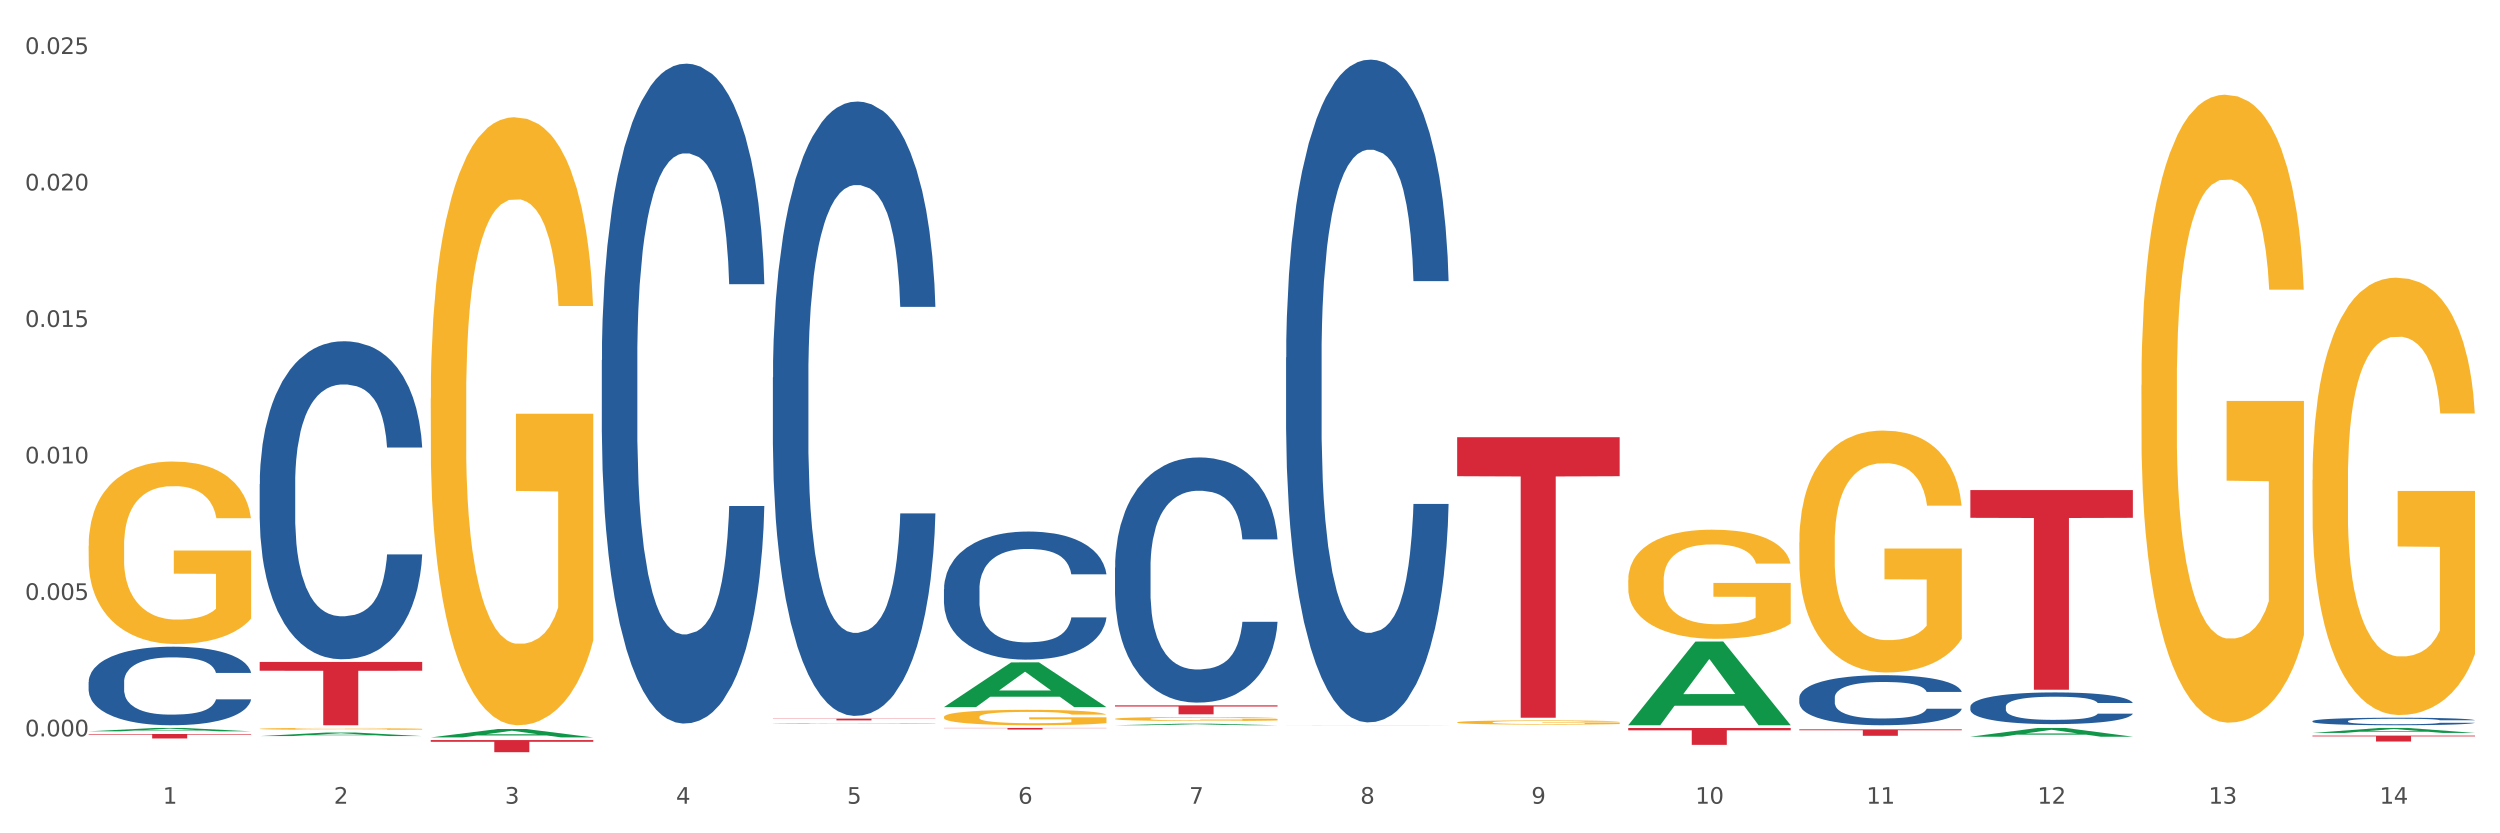 <?xml version="1.0" encoding="utf-8" standalone="no"?>
<!DOCTYPE svg PUBLIC "-//W3C//DTD SVG 1.1//EN"
  "http://www.w3.org/Graphics/SVG/1.1/DTD/svg11.dtd">
<svg xmlns:xlink="http://www.w3.org/1999/xlink" width="1080pt" height="360pt" viewBox="0 0 1080 360" xmlns="http://www.w3.org/2000/svg" version="1.1">
 <rect x="0" y="0" width="1080" height="360" fill="#333333" stroke="none"/>
 <defs>
  <style type="text/css">*{stroke-linejoin: round; stroke-linecap: butt}</style>
 </defs>
 <g id="figure_1">
  <g id="patch_1">
   <path d="M 0 360 
L 1080 360 
L 1080 0 
L 0 0 
z
" style="fill: #ffffff; stroke: #ffffff; stroke-linejoin: miter"/>
  </g>
  <g id="axes_1">
   <g id="matplotlib.axis_1">
    <g id="xtick_1">
     <g id="text_1">
      <!-- 1 -->
      <g style="fill: #4d4d4d" transform="translate(70.332 347.204) scale(0.096 -0.096)">
       <defs>
        <path id="DejaVuSans-31" d="M 794 531 
L 1825 531 
L 1825 4091 
L 703 3866 
L 703 4441 
L 1819 4666 
L 2450 4666 
L 2450 531 
L 3481 531 
L 3481 0 
L 794 0 
L 794 531 
z
" transform="scale(0.016)"/>
       </defs>
       <use xlink:href="#DejaVuSans-31"/>
      </g>
     </g>
    </g>
    <g id="xtick_2">
     <g id="text_2">
      <!-- 2 -->
      <g style="fill: #4d4d4d" transform="translate(144.233 347.204) scale(0.096 -0.096)">
       <defs>
        <path id="DejaVuSans-32" d="M 1228 531 
L 3431 531 
L 3431 0 
L 469 0 
L 469 531 
Q 828 903 1448 1529 
Q 2069 2156 2228 2338 
Q 2531 2678 2651 2914 
Q 2772 3150 2772 3378 
Q 2772 3750 2511 3984 
Q 2250 4219 1831 4219 
Q 1534 4219 1204 4116 
Q 875 4013 500 3803 
L 500 4441 
Q 881 4594 1212 4672 
Q 1544 4750 1819 4750 
Q 2544 4750 2975 4387 
Q 3406 4025 3406 3419 
Q 3406 3131 3298 2873 
Q 3191 2616 2906 2266 
Q 2828 2175 2409 1742 
Q 1991 1309 1228 531 
z
" transform="scale(0.016)"/>
       </defs>
       <use xlink:href="#DejaVuSans-32"/>
      </g>
     </g>
    </g>
    <g id="xtick_3">
     <g id="text_3">
      <!-- 3 -->
      <g style="fill: #4d4d4d" transform="translate(218.134 347.204) scale(0.096 -0.096)">
       <defs>
        <path id="DejaVuSans-33" d="M 2597 2516 
Q 3050 2419 3304 2112 
Q 3559 1806 3559 1356 
Q 3559 666 3084 287 
Q 2609 -91 1734 -91 
Q 1441 -91 1130 -33 
Q 819 25 488 141 
L 488 750 
Q 750 597 1062 519 
Q 1375 441 1716 441 
Q 2309 441 2620 675 
Q 2931 909 2931 1356 
Q 2931 1769 2642 2001 
Q 2353 2234 1838 2234 
L 1294 2234 
L 1294 2753 
L 1863 2753 
Q 2328 2753 2575 2939 
Q 2822 3125 2822 3475 
Q 2822 3834 2567 4026 
Q 2313 4219 1838 4219 
Q 1578 4219 1281 4162 
Q 984 4106 628 3988 
L 628 4550 
Q 988 4650 1302 4700 
Q 1616 4750 1894 4750 
Q 2613 4750 3031 4423 
Q 3450 4097 3450 3541 
Q 3450 3153 3228 2886 
Q 3006 2619 2597 2516 
z
" transform="scale(0.016)"/>
       </defs>
       <use xlink:href="#DejaVuSans-33"/>
      </g>
     </g>
    </g>
    <g id="xtick_4">
     <g id="text_4">
      <!-- 4 -->
      <g style="fill: #4d4d4d" transform="translate(292.034 347.204) scale(0.096 -0.096)">
       <defs>
        <path id="DejaVuSans-34" d="M 2419 4116 
L 825 1625 
L 2419 1625 
L 2419 4116 
z
M 2253 4666 
L 3047 4666 
L 3047 1625 
L 3713 1625 
L 3713 1100 
L 3047 1100 
L 3047 0 
L 2419 0 
L 2419 1100 
L 313 1100 
L 313 1709 
L 2253 4666 
z
" transform="scale(0.016)"/>
       </defs>
       <use xlink:href="#DejaVuSans-34"/>
      </g>
     </g>
    </g>
    <g id="xtick_5">
     <g id="text_5">
      <!-- 5 -->
      <g style="fill: #4d4d4d" transform="translate(365.935 347.204) scale(0.096 -0.096)">
       <defs>
        <path id="DejaVuSans-35" d="M 691 4666 
L 3169 4666 
L 3169 4134 
L 1269 4134 
L 1269 2991 
Q 1406 3038 1543 3061 
Q 1681 3084 1819 3084 
Q 2600 3084 3056 2656 
Q 3513 2228 3513 1497 
Q 3513 744 3044 326 
Q 2575 -91 1722 -91 
Q 1428 -91 1123 -41 
Q 819 9 494 109 
L 494 744 
Q 775 591 1075 516 
Q 1375 441 1709 441 
Q 2250 441 2565 725 
Q 2881 1009 2881 1497 
Q 2881 1984 2565 2268 
Q 2250 2553 1709 2553 
Q 1456 2553 1204 2497 
Q 953 2441 691 2322 
L 691 4666 
z
" transform="scale(0.016)"/>
       </defs>
       <use xlink:href="#DejaVuSans-35"/>
      </g>
     </g>
    </g>
    <g id="xtick_6">
     <g id="text_6">
      <!-- 6 -->
      <g style="fill: #4d4d4d" transform="translate(439.836 347.204) scale(0.096 -0.096)">
       <defs>
        <path id="DejaVuSans-36" d="M 2113 2584 
Q 1688 2584 1439 2293 
Q 1191 2003 1191 1497 
Q 1191 994 1439 701 
Q 1688 409 2113 409 
Q 2538 409 2786 701 
Q 3034 994 3034 1497 
Q 3034 2003 2786 2293 
Q 2538 2584 2113 2584 
z
M 3366 4563 
L 3366 3988 
Q 3128 4100 2886 4159 
Q 2644 4219 2406 4219 
Q 1781 4219 1451 3797 
Q 1122 3375 1075 2522 
Q 1259 2794 1537 2939 
Q 1816 3084 2150 3084 
Q 2853 3084 3261 2657 
Q 3669 2231 3669 1497 
Q 3669 778 3244 343 
Q 2819 -91 2113 -91 
Q 1303 -91 875 529 
Q 447 1150 447 2328 
Q 447 3434 972 4092 
Q 1497 4750 2381 4750 
Q 2619 4750 2861 4703 
Q 3103 4656 3366 4563 
z
" transform="scale(0.016)"/>
       </defs>
       <use xlink:href="#DejaVuSans-36"/>
      </g>
     </g>
    </g>
    <g id="xtick_7">
     <g id="text_7">
      <!-- 7 -->
      <g style="fill: #4d4d4d" transform="translate(513.737 347.204) scale(0.096 -0.096)">
       <defs>
        <path id="DejaVuSans-37" d="M 525 4666 
L 3525 4666 
L 3525 4397 
L 1831 0 
L 1172 0 
L 2766 4134 
L 525 4134 
L 525 4666 
z
" transform="scale(0.016)"/>
       </defs>
       <use xlink:href="#DejaVuSans-37"/>
      </g>
     </g>
    </g>
    <g id="xtick_8">
     <g id="text_8">
      <!-- 8 -->
      <g style="fill: #4d4d4d" transform="translate(587.638 347.204) scale(0.096 -0.096)">
       <defs>
        <path id="DejaVuSans-38" d="M 2034 2216 
Q 1584 2216 1326 1975 
Q 1069 1734 1069 1313 
Q 1069 891 1326 650 
Q 1584 409 2034 409 
Q 2484 409 2743 651 
Q 3003 894 3003 1313 
Q 3003 1734 2745 1975 
Q 2488 2216 2034 2216 
z
M 1403 2484 
Q 997 2584 770 2862 
Q 544 3141 544 3541 
Q 544 4100 942 4425 
Q 1341 4750 2034 4750 
Q 2731 4750 3128 4425 
Q 3525 4100 3525 3541 
Q 3525 3141 3298 2862 
Q 3072 2584 2669 2484 
Q 3125 2378 3379 2068 
Q 3634 1759 3634 1313 
Q 3634 634 3220 271 
Q 2806 -91 2034 -91 
Q 1263 -91 848 271 
Q 434 634 434 1313 
Q 434 1759 690 2068 
Q 947 2378 1403 2484 
z
M 1172 3481 
Q 1172 3119 1398 2916 
Q 1625 2713 2034 2713 
Q 2441 2713 2670 2916 
Q 2900 3119 2900 3481 
Q 2900 3844 2670 4047 
Q 2441 4250 2034 4250 
Q 1625 4250 1398 4047 
Q 1172 3844 1172 3481 
z
" transform="scale(0.016)"/>
       </defs>
       <use xlink:href="#DejaVuSans-38"/>
      </g>
     </g>
    </g>
    <g id="xtick_9">
     <g id="text_9">
      <!-- 9 -->
      <g style="fill: #4d4d4d" transform="translate(661.539 347.204) scale(0.096 -0.096)">
       <defs>
        <path id="DejaVuSans-39" d="M 703 97 
L 703 672 
Q 941 559 1184 500 
Q 1428 441 1663 441 
Q 2288 441 2617 861 
Q 2947 1281 2994 2138 
Q 2813 1869 2534 1725 
Q 2256 1581 1919 1581 
Q 1219 1581 811 2004 
Q 403 2428 403 3163 
Q 403 3881 828 4315 
Q 1253 4750 1959 4750 
Q 2769 4750 3195 4129 
Q 3622 3509 3622 2328 
Q 3622 1225 3098 567 
Q 2575 -91 1691 -91 
Q 1453 -91 1209 -44 
Q 966 3 703 97 
z
M 1959 2075 
Q 2384 2075 2632 2365 
Q 2881 2656 2881 3163 
Q 2881 3666 2632 3958 
Q 2384 4250 1959 4250 
Q 1534 4250 1286 3958 
Q 1038 3666 1038 3163 
Q 1038 2656 1286 2365 
Q 1534 2075 1959 2075 
z
" transform="scale(0.016)"/>
       </defs>
       <use xlink:href="#DejaVuSans-39"/>
      </g>
     </g>
    </g>
    <g id="xtick_10">
     <g id="text_10">
      <!-- 10 -->
      <g style="fill: #4d4d4d" transform="translate(732.386 347.204) scale(0.096 -0.096)">
       <defs>
        <path id="DejaVuSans-30" d="M 2034 4250 
Q 1547 4250 1301 3770 
Q 1056 3291 1056 2328 
Q 1056 1369 1301 889 
Q 1547 409 2034 409 
Q 2525 409 2770 889 
Q 3016 1369 3016 2328 
Q 3016 3291 2770 3770 
Q 2525 4250 2034 4250 
z
M 2034 4750 
Q 2819 4750 3233 4129 
Q 3647 3509 3647 2328 
Q 3647 1150 3233 529 
Q 2819 -91 2034 -91 
Q 1250 -91 836 529 
Q 422 1150 422 2328 
Q 422 3509 836 4129 
Q 1250 4750 2034 4750 
z
" transform="scale(0.016)"/>
       </defs>
       <use xlink:href="#DejaVuSans-31"/>
       <use xlink:href="#DejaVuSans-30" transform="translate(63.623 0)"/>
      </g>
     </g>
    </g>
    <g id="xtick_11">
     <g id="text_11">
      <!-- 11 -->
      <g style="fill: #4d4d4d" transform="translate(806.287 347.204) scale(0.096 -0.096)">
       <use xlink:href="#DejaVuSans-31"/>
       <use xlink:href="#DejaVuSans-31" transform="translate(63.623 0)"/>
      </g>
     </g>
    </g>
    <g id="xtick_12">
     <g id="text_12">
      <!-- 12 -->
      <g style="fill: #4d4d4d" transform="translate(880.187 347.204) scale(0.096 -0.096)">
       <use xlink:href="#DejaVuSans-31"/>
       <use xlink:href="#DejaVuSans-32" transform="translate(63.623 0)"/>
      </g>
     </g>
    </g>
    <g id="xtick_13">
     <g id="text_13">
      <!-- 13 -->
      <g style="fill: #4d4d4d" transform="translate(954.088 347.204) scale(0.096 -0.096)">
       <use xlink:href="#DejaVuSans-31"/>
       <use xlink:href="#DejaVuSans-33" transform="translate(63.623 0)"/>
      </g>
     </g>
    </g>
    <g id="xtick_14">
     <g id="text_14">
      <!-- 14 -->
      <g style="fill: #4d4d4d" transform="translate(1027.989 347.204) scale(0.096 -0.096)">
       <use xlink:href="#DejaVuSans-31"/>
       <use xlink:href="#DejaVuSans-34" transform="translate(63.623 0)"/>
      </g>
     </g>
    </g>
    <g id="xtick_15"/>
    <g id="xtick_16"/>
    <g id="xtick_17"/>
    <g id="xtick_18"/>
    <g id="xtick_19"/>
    <g id="xtick_20"/>
    <g id="xtick_21"/>
    <g id="xtick_22"/>
    <g id="xtick_23"/>
    <g id="xtick_24"/>
    <g id="xtick_25"/>
    <g id="xtick_26"/>
    <g id="xtick_27"/>
   </g>
   <g id="matplotlib.axis_2">
    <g id="ytick_1">
     <g id="text_15">
      <!-- 0.000 -->
      <g style="fill: #4d4d4d" transform="translate(10.8 318.111) scale(0.096 -0.096)">
       <defs>
        <path id="DejaVuSans-2e" d="M 684 794 
L 1344 794 
L 1344 0 
L 684 0 
L 684 794 
z
" transform="scale(0.016)"/>
       </defs>
       <use xlink:href="#DejaVuSans-30"/>
       <use xlink:href="#DejaVuSans-2e" transform="translate(63.623 0)"/>
       <use xlink:href="#DejaVuSans-30" transform="translate(95.41 0)"/>
       <use xlink:href="#DejaVuSans-30" transform="translate(159.033 0)"/>
       <use xlink:href="#DejaVuSans-30" transform="translate(222.656 0)"/>
      </g>
     </g>
    </g>
    <g id="ytick_2">
     <g id="text_16">
      <!-- 0.005 -->
      <g style="fill: #4d4d4d" transform="translate(10.8 259.153) scale(0.096 -0.096)">
       <use xlink:href="#DejaVuSans-30"/>
       <use xlink:href="#DejaVuSans-2e" transform="translate(63.623 0)"/>
       <use xlink:href="#DejaVuSans-30" transform="translate(95.41 0)"/>
       <use xlink:href="#DejaVuSans-30" transform="translate(159.033 0)"/>
       <use xlink:href="#DejaVuSans-35" transform="translate(222.656 0)"/>
      </g>
     </g>
    </g>
    <g id="ytick_3">
     <g id="text_17">
      <!-- 0.010 -->
      <g style="fill: #4d4d4d" transform="translate(10.8 200.194) scale(0.096 -0.096)">
       <use xlink:href="#DejaVuSans-30"/>
       <use xlink:href="#DejaVuSans-2e" transform="translate(63.623 0)"/>
       <use xlink:href="#DejaVuSans-30" transform="translate(95.41 0)"/>
       <use xlink:href="#DejaVuSans-31" transform="translate(159.033 0)"/>
       <use xlink:href="#DejaVuSans-30" transform="translate(222.656 0)"/>
      </g>
     </g>
    </g>
    <g id="ytick_4">
     <g id="text_18">
      <!-- 0.015 -->
      <g style="fill: #4d4d4d" transform="translate(10.8 141.235) scale(0.096 -0.096)">
       <use xlink:href="#DejaVuSans-30"/>
       <use xlink:href="#DejaVuSans-2e" transform="translate(63.623 0)"/>
       <use xlink:href="#DejaVuSans-30" transform="translate(95.41 0)"/>
       <use xlink:href="#DejaVuSans-31" transform="translate(159.033 0)"/>
       <use xlink:href="#DejaVuSans-35" transform="translate(222.656 0)"/>
      </g>
     </g>
    </g>
    <g id="ytick_5">
     <g id="text_19">
      <!-- 0.020 -->
      <g style="fill: #4d4d4d" transform="translate(10.8 82.277) scale(0.096 -0.096)">
       <use xlink:href="#DejaVuSans-30"/>
       <use xlink:href="#DejaVuSans-2e" transform="translate(63.623 0)"/>
       <use xlink:href="#DejaVuSans-30" transform="translate(95.41 0)"/>
       <use xlink:href="#DejaVuSans-32" transform="translate(159.033 0)"/>
       <use xlink:href="#DejaVuSans-30" transform="translate(222.656 0)"/>
      </g>
     </g>
    </g>
    <g id="ytick_6">
     <g id="text_20">
      <!-- 0.025 -->
      <g style="fill: #4d4d4d" transform="translate(10.8 23.318) scale(0.096 -0.096)">
       <use xlink:href="#DejaVuSans-30"/>
       <use xlink:href="#DejaVuSans-2e" transform="translate(63.623 0)"/>
       <use xlink:href="#DejaVuSans-30" transform="translate(95.41 0)"/>
       <use xlink:href="#DejaVuSans-32" transform="translate(159.033 0)"/>
       <use xlink:href="#DejaVuSans-35" transform="translate(222.656 0)"/>
      </g>
     </g>
    </g>
    <g id="ytick_7"/>
    <g id="ytick_8"/>
    <g id="ytick_9"/>
    <g id="ytick_10"/>
    <g id="ytick_11"/>
   </g>
   <g id="PolyCollection_1">
    <path d="M 38.283 315.933 
L 38.355 315.931 
L 67.306 314.465 
L 79.321 314.464 
L 108.489 315.935 
L 94.592 315.935 
L 88.296 315.593 
L 58.404 315.593 
L 58.187 315.598 
L 52.107 315.935 
L 38.283 315.935 
L 38.283 315.933 
L 62.167 315.388 
L 84.532 315.387 
L 73.458 314.777 
L 73.314 314.775 
L 73.169 314.779 
L 62.095 315.387 
L 62.167 315.388 
L 38.283 315.933 
z
" clip-path="url(#pd5cd376419)" style="fill: #109648"/>
    <path d="M 777.292 315.077 
L 847.497 315.077 
L 847.497 315.464 
L 819.881 315.467 
L 819.881 317.862 
L 804.742 317.862 
L 804.742 315.467 
L 777.292 315.464 
L 777.292 315.08 
L 777.292 315.077 
z
" clip-path="url(#pd5cd376419)" style="fill: #d62839"/>
    <path d="M 703.391 314.49 
L 773.597 314.49 
L 773.597 315.502 
L 745.98 315.509 
L 745.98 321.77 
L 730.841 321.77 
L 730.841 315.509 
L 703.391 315.502 
L 703.391 314.497 
L 703.391 314.49 
z
" clip-path="url(#pd5cd376419)" style="fill: #d62839"/>
    <path d="M 629.49 188.883 
L 699.696 188.883 
L 699.696 205.722 
L 672.079 205.836 
L 672.079 310.059 
L 656.94 310.059 
L 656.94 205.836 
L 629.49 205.722 
L 629.49 188.997 
L 629.49 188.883 
z
" clip-path="url(#pd5cd376419)" style="fill: #d62839"/>
    <path d="M 481.688 304.691 
L 551.894 304.691 
L 551.894 305.234 
L 524.277 305.237 
L 524.277 308.6 
L 509.138 308.6 
L 509.138 305.237 
L 481.688 305.234 
L 481.688 304.694 
L 481.688 304.691 
z
" clip-path="url(#pd5cd376419)" style="fill: #d62839"/>
    <path d="M 407.787 314.464 
L 477.993 314.464 
L 477.993 314.561 
L 450.377 314.562 
L 450.377 315.164 
L 435.237 315.164 
L 435.237 314.562 
L 407.787 314.561 
L 407.787 314.464 
L 407.787 314.464 
z
" clip-path="url(#pd5cd376419)" style="fill: #d62839"/>
    <path d="M 333.886 310.434 
L 404.092 310.434 
L 404.092 310.542 
L 376.476 310.543 
L 376.476 311.212 
L 361.337 311.212 
L 361.337 310.543 
L 333.886 310.542 
L 333.886 310.435 
L 333.886 310.434 
z
" clip-path="url(#pd5cd376419)" style="fill: #d62839"/>
    <path d="M 186.085 319.719 
L 256.291 319.719 
L 256.291 320.446 
L 228.674 320.451 
L 228.674 324.95 
L 213.535 324.95 
L 213.535 320.451 
L 186.085 320.446 
L 186.085 319.724 
L 186.085 319.719 
z
" clip-path="url(#pd5cd376419)" style="fill: #d62839"/>
    <path d="M 112.184 285.961 
L 182.39 285.961 
L 182.39 289.761 
L 154.773 289.787 
L 154.773 313.309 
L 139.634 313.309 
L 139.634 289.787 
L 112.184 289.761 
L 112.184 285.987 
L 112.184 285.961 
z
" clip-path="url(#pd5cd376419)" style="fill: #d62839"/>
    <path d="M 38.283 317.09 
L 108.489 317.09 
L 108.489 317.36 
L 80.872 317.361 
L 80.872 319.029 
L 65.733 319.029 
L 65.733 317.361 
L 38.283 317.36 
L 38.283 317.092 
L 38.283 317.09 
z
" clip-path="url(#pd5cd376419)" style="fill: #d62839"/>
    <path d="M 112.184 314.844 
L 112.267 314.843 
L 112.267 314.816 
L 112.433 314.793 
L 113.261 314.737 
L 114.505 314.69 
L 115.416 314.665 
L 116.328 314.645 
L 117.406 314.625 
L 118.732 314.604 
L 121.136 314.573 
L 122.628 314.557 
L 124.451 314.54 
L 127.767 314.516 
L 130.17 314.503 
L 132.657 314.492 
L 136.719 314.478 
L 139.371 314.472 
L 142.189 314.468 
L 145.588 314.465 
L 148.157 314.464 
L 153.793 314.466 
L 158.601 314.473 
L 160.922 314.478 
L 163.906 314.487 
L 165.481 314.493 
L 168.05 314.505 
L 170.703 314.521 
L 172.526 314.534 
L 175.261 314.56 
L 177.334 314.586 
L 179.24 314.617 
L 180.235 314.639 
L 180.981 314.659 
L 181.644 314.683 
L 182.307 314.719 
L 167.387 314.719 
L 166.807 314.693 
L 165.895 314.668 
L 164.569 314.644 
L 163.408 314.629 
L 161.419 314.61 
L 159.596 314.598 
L 157.689 314.589 
L 155.368 314.582 
L 153.545 314.578 
L 150.975 314.575 
L 145.919 314.576 
L 142.521 314.582 
L 140.2 314.589 
L 138.708 314.596 
L 137.382 314.604 
L 135.89 314.614 
L 134.149 314.63 
L 132.906 314.644 
L 131.662 314.662 
L 130.668 314.68 
L 129.756 314.701 
L 129.01 314.724 
L 128.43 314.747 
L 127.933 314.776 
L 127.518 314.823 
L 127.518 314.926 
L 127.684 314.949 
L 128.098 314.98 
L 128.596 315.004 
L 129.424 315.031 
L 130.17 315.05 
L 131.58 315.077 
L 133.154 315.1 
L 134.398 315.114 
L 135.641 315.126 
L 137.796 315.143 
L 140.2 315.156 
L 142.272 315.164 
L 145.09 315.172 
L 146.997 315.175 
L 148.654 315.176 
L 152.716 315.176 
L 155.617 315.174 
L 158.85 315.169 
L 161.336 315.162 
L 163.408 315.154 
L 165.729 315.14 
L 167.221 315.128 
L 167.221 314.97 
L 148.986 314.97 
L 148.986 314.865 
L 182.39 314.865 
L 182.39 315.172 
L 180.981 315.188 
L 179.406 315.202 
L 177.748 315.215 
L 175.261 315.231 
L 172.277 315.246 
L 169.625 315.256 
L 166.807 315.265 
L 163.491 315.273 
L 159.181 315.281 
L 156.529 315.284 
L 153.213 315.286 
L 149.318 315.287 
L 145.919 315.285 
L 142.604 315.282 
L 139.122 315.275 
L 135.724 315.265 
L 133.154 315.255 
L 130.585 315.243 
L 127.85 315.228 
L 125.695 315.212 
L 124.037 315.199 
L 122.213 315.182 
L 120.224 315.159 
L 118.732 315.139 
L 117.406 315.118 
L 115.997 315.091 
L 115.002 315.067 
L 114.007 315.038 
L 113.427 315.016 
L 112.764 314.982 
L 112.267 314.935 
L 112.184 314.844 
z
" clip-path="url(#pd5cd376419)" style="fill: #f7b32b"/>
    <path d="M 38.283 294.618 
L 38.366 294.587 
L 38.366 293.719 
L 38.615 292.542 
L 39.528 290.372 
L 40.69 288.729 
L 42.681 286.807 
L 43.76 286.001 
L 45.171 285.103 
L 48.075 283.646 
L 51.395 282.406 
L 53.718 281.724 
L 55.461 281.29 
L 59.361 280.515 
L 61.602 280.174 
L 63.926 279.895 
L 65.917 279.709 
L 69.237 279.492 
L 71.892 279.399 
L 74.963 279.368 
L 77.535 279.399 
L 80.938 279.523 
L 85.917 279.895 
L 87.825 280.112 
L 90.398 280.484 
L 93.053 280.98 
L 95.211 281.476 
L 97.701 282.189 
L 100.273 283.119 
L 102.763 284.297 
L 104.506 285.381 
L 105.916 286.528 
L 107.161 287.923 
L 108.074 289.442 
L 108.489 290.713 
L 93.302 290.713 
L 92.888 289.566 
L 92.058 288.326 
L 91.228 287.489 
L 90.315 286.807 
L 88.904 286.032 
L 87.659 285.536 
L 85.585 284.948 
L 83.676 284.576 
L 82.099 284.359 
L 80.191 284.173 
L 76.124 283.987 
L 73.22 283.987 
L 71.394 284.049 
L 69.154 284.204 
L 67.245 284.421 
L 65.004 284.793 
L 63.262 285.195 
L 61.519 285.722 
L 60.523 286.094 
L 59.029 286.776 
L 58.034 287.334 
L 56.706 288.295 
L 55.959 288.977 
L 54.631 290.744 
L 54.05 292.046 
L 53.801 292.945 
L 53.635 293.936 
L 53.635 298.772 
L 54.133 300.942 
L 54.548 301.871 
L 55.212 302.925 
L 56.457 304.289 
L 58.283 305.622 
L 60.191 306.583 
L 61.768 307.172 
L 63.262 307.606 
L 64.755 307.947 
L 66.581 308.257 
L 68.075 308.443 
L 70.315 308.629 
L 72.971 308.722 
L 75.046 308.722 
L 79.278 308.567 
L 81.187 308.412 
L 83.012 308.195 
L 85.004 307.854 
L 86.581 307.482 
L 87.493 307.203 
L 88.987 306.614 
L 90.149 305.994 
L 91.145 305.281 
L 91.809 304.661 
L 92.556 303.731 
L 93.136 302.677 
L 93.302 302.119 
L 108.489 302.119 
L 108.157 303.235 
L 107.576 304.32 
L 106.414 305.777 
L 105.501 306.614 
L 104.091 307.637 
L 102.597 308.505 
L 100.522 309.465 
L 98.614 310.178 
L 96.622 310.798 
L 94.464 311.356 
L 90.564 312.131 
L 89.153 312.348 
L 86.166 312.72 
L 83.842 312.937 
L 80.44 313.154 
L 76.954 313.278 
L 73.303 313.309 
L 70.066 313.247 
L 66.498 313.061 
L 64.257 312.875 
L 61.768 312.596 
L 58.863 312.162 
L 56.125 311.635 
L 53.552 311.015 
L 51.146 310.302 
L 48.905 309.496 
L 46.001 308.164 
L 43.843 306.862 
L 42.266 305.653 
L 41.187 304.63 
L 40.109 303.328 
L 39.528 302.429 
L 38.615 300.26 
L 38.283 298.245 
L 38.283 294.618 
z
" clip-path="url(#pd5cd376419)" style="fill: #255c99"/>
    <path d="M 112.184 209.146 
L 112.267 209.021 
L 112.267 205.508 
L 112.516 200.74 
L 113.429 191.957 
L 114.59 185.306 
L 116.582 177.527 
L 117.661 174.265 
L 119.072 170.626 
L 121.976 164.729 
L 125.296 159.71 
L 127.619 156.95 
L 129.362 155.193 
L 133.262 152.056 
L 135.503 150.676 
L 137.826 149.547 
L 139.818 148.794 
L 143.137 147.916 
L 145.793 147.539 
L 148.863 147.414 
L 151.436 147.539 
L 154.838 148.041 
L 159.818 149.547 
L 161.726 150.425 
L 164.299 151.931 
L 166.954 153.938 
L 169.112 155.946 
L 171.602 158.832 
L 174.174 162.596 
L 176.664 167.364 
L 178.406 171.755 
L 179.817 176.398 
L 181.062 182.044 
L 181.975 188.192 
L 182.39 193.337 
L 167.203 193.337 
L 166.788 188.694 
L 165.959 183.675 
L 165.129 180.288 
L 164.216 177.527 
L 162.805 174.39 
L 161.56 172.383 
L 159.486 169.999 
L 157.577 168.493 
L 156 167.615 
L 154.092 166.862 
L 150.025 166.109 
L 147.121 166.109 
L 145.295 166.36 
L 143.055 166.988 
L 141.146 167.866 
L 138.905 169.372 
L 137.163 171.003 
L 135.42 173.136 
L 134.424 174.641 
L 132.93 177.402 
L 131.934 179.66 
L 130.607 183.55 
L 129.86 186.31 
L 128.532 193.462 
L 127.951 198.732 
L 127.702 202.371 
L 127.536 206.386 
L 127.536 225.96 
L 128.034 234.743 
L 128.449 238.507 
L 129.113 242.773 
L 130.358 248.294 
L 132.183 253.689 
L 134.092 257.579 
L 135.669 259.963 
L 137.163 261.719 
L 138.656 263.099 
L 140.482 264.354 
L 141.976 265.107 
L 144.216 265.86 
L 146.872 266.236 
L 148.946 266.236 
L 153.179 265.609 
L 155.087 264.981 
L 156.913 264.103 
L 158.905 262.723 
L 160.481 261.217 
L 161.394 260.088 
L 162.888 257.704 
L 164.05 255.195 
L 165.046 252.309 
L 165.71 249.799 
L 166.456 246.035 
L 167.037 241.769 
L 167.203 239.511 
L 182.39 239.511 
L 182.058 244.028 
L 181.477 248.419 
L 180.315 254.316 
L 179.402 257.704 
L 177.991 261.845 
L 176.498 265.358 
L 174.423 269.247 
L 172.514 272.133 
L 170.523 274.643 
L 168.365 276.901 
L 164.465 280.038 
L 163.054 280.916 
L 160.067 282.422 
L 157.743 283.3 
L 154.341 284.179 
L 150.855 284.681 
L 147.204 284.806 
L 143.967 284.555 
L 140.399 283.802 
L 138.158 283.049 
L 135.669 281.92 
L 132.764 280.164 
L 130.026 278.031 
L 127.453 275.521 
L 125.047 272.635 
L 122.806 269.373 
L 119.902 263.978 
L 117.744 258.708 
L 116.167 253.814 
L 115.088 249.674 
L 114.01 244.404 
L 113.429 240.765 
L 112.516 231.982 
L 112.184 223.826 
L 112.184 209.146 
z
" clip-path="url(#pd5cd376419)" style="fill: #255c99"/>
    <path d="M 259.986 155.587 
L 260.069 155.327 
L 260.069 148.037 
L 260.318 138.144 
L 261.23 119.919 
L 262.392 106.12 
L 264.384 89.978 
L 265.463 83.209 
L 266.873 75.659 
L 269.778 63.422 
L 273.097 53.008 
L 275.421 47.28 
L 277.164 43.635 
L 281.064 37.126 
L 283.305 34.263 
L 285.628 31.919 
L 287.62 30.357 
L 290.939 28.535 
L 293.595 27.754 
L 296.665 27.493 
L 299.238 27.754 
L 302.64 28.795 
L 307.619 31.919 
L 309.528 33.742 
L 312.101 36.866 
L 314.756 41.032 
L 316.914 45.197 
L 319.403 51.186 
L 321.976 58.996 
L 324.465 68.89 
L 326.208 78.002 
L 327.619 87.635 
L 328.864 99.351 
L 329.776 112.108 
L 330.191 122.783 
L 315.005 122.783 
L 314.59 113.15 
L 313.76 102.735 
L 312.93 95.706 
L 312.018 89.978 
L 310.607 83.469 
L 309.362 79.304 
L 307.287 74.357 
L 305.379 71.233 
L 303.802 69.41 
L 301.893 67.848 
L 297.827 66.286 
L 294.923 66.286 
L 293.097 66.807 
L 290.856 68.109 
L 288.948 69.931 
L 286.707 73.055 
L 284.964 76.44 
L 283.222 80.866 
L 282.226 83.99 
L 280.732 89.718 
L 279.736 94.404 
L 278.408 102.475 
L 277.662 108.203 
L 276.334 123.043 
L 275.753 133.978 
L 275.504 141.528 
L 275.338 149.859 
L 275.338 190.475 
L 275.836 208.699 
L 276.251 216.51 
L 276.915 225.362 
L 278.159 236.817 
L 279.985 248.013 
L 281.894 256.084 
L 283.471 261.03 
L 284.964 264.675 
L 286.458 267.539 
L 288.284 270.143 
L 289.777 271.705 
L 292.018 273.267 
L 294.674 274.048 
L 296.748 274.048 
L 300.98 272.746 
L 302.889 271.444 
L 304.715 269.622 
L 306.706 266.758 
L 308.283 263.634 
L 309.196 261.291 
L 310.69 256.344 
L 311.852 251.137 
L 312.847 245.149 
L 313.511 239.942 
L 314.258 232.131 
L 314.839 223.279 
L 315.005 218.593 
L 330.191 218.593 
L 329.859 227.965 
L 329.279 237.078 
L 328.117 249.314 
L 327.204 256.344 
L 325.793 264.936 
L 324.299 272.225 
L 322.225 280.296 
L 320.316 286.284 
L 318.324 291.492 
L 316.167 296.178 
L 312.267 302.687 
L 310.856 304.509 
L 307.868 307.633 
L 305.545 309.456 
L 302.142 311.278 
L 298.657 312.32 
L 295.006 312.58 
L 291.769 312.059 
L 288.201 310.497 
L 285.96 308.935 
L 283.471 306.592 
L 280.566 302.947 
L 277.827 298.521 
L 275.255 293.314 
L 272.848 287.326 
L 270.608 280.557 
L 267.703 269.362 
L 265.546 258.427 
L 263.969 248.273 
L 262.89 239.681 
L 261.811 228.746 
L 261.23 221.196 
L 260.318 202.971 
L 259.986 186.049 
L 259.986 155.587 
z
" clip-path="url(#pd5cd376419)" style="fill: #255c99"/>
    <path d="M 333.886 163.115 
L 333.969 162.873 
L 333.969 156.086 
L 334.218 146.875 
L 335.131 129.907 
L 336.293 117.06 
L 338.285 102.032 
L 339.363 95.73 
L 340.774 88.7 
L 343.679 77.308 
L 346.998 67.612 
L 349.322 62.279 
L 351.064 58.886 
L 354.965 52.826 
L 357.205 50.159 
L 359.529 47.978 
L 361.521 46.523 
L 364.84 44.827 
L 367.496 44.099 
L 370.566 43.857 
L 373.139 44.099 
L 376.541 45.069 
L 381.52 47.978 
L 383.429 49.675 
L 386.001 52.583 
L 388.657 56.462 
L 390.815 60.34 
L 393.304 65.915 
L 395.877 73.187 
L 398.366 82.398 
L 400.109 90.882 
L 401.52 99.85 
L 402.764 110.758 
L 403.677 122.635 
L 404.092 132.574 
L 388.906 132.574 
L 388.491 123.605 
L 387.661 113.909 
L 386.831 107.365 
L 385.918 102.032 
L 384.508 95.972 
L 383.263 92.094 
L 381.188 87.488 
L 379.28 84.579 
L 377.703 82.883 
L 375.794 81.428 
L 371.728 79.974 
L 368.823 79.974 
L 366.998 80.459 
L 364.757 81.671 
L 362.848 83.367 
L 360.608 86.276 
L 358.865 89.427 
L 357.122 93.548 
L 356.127 96.457 
L 354.633 101.789 
L 353.637 106.153 
L 352.309 113.667 
L 351.562 119 
L 350.235 132.816 
L 349.654 142.997 
L 349.405 150.026 
L 349.239 157.783 
L 349.239 195.596 
L 349.737 212.564 
L 350.152 219.836 
L 350.816 228.077 
L 352.06 238.743 
L 353.886 249.166 
L 355.795 256.68 
L 357.371 261.285 
L 358.865 264.679 
L 360.359 267.345 
L 362.185 269.769 
L 363.678 271.224 
L 365.919 272.678 
L 368.574 273.405 
L 370.649 273.405 
L 374.881 272.193 
L 376.79 270.981 
L 378.616 269.284 
L 380.607 266.618 
L 382.184 263.709 
L 383.097 261.528 
L 384.591 256.922 
L 385.752 252.074 
L 386.748 246.499 
L 387.412 241.651 
L 388.159 234.38 
L 388.74 226.138 
L 388.906 221.775 
L 404.092 221.775 
L 403.76 230.501 
L 403.179 238.985 
L 402.018 250.378 
L 401.105 256.922 
L 399.694 264.921 
L 398.2 271.708 
L 396.126 279.223 
L 394.217 284.798 
L 392.225 289.646 
L 390.068 294.009 
L 386.167 300.069 
L 384.757 301.765 
L 381.769 304.674 
L 379.446 306.371 
L 376.043 308.068 
L 372.558 309.037 
L 368.906 309.28 
L 365.67 308.795 
L 362.102 307.34 
L 359.861 305.886 
L 357.371 303.705 
L 354.467 300.311 
L 351.728 296.19 
L 349.156 291.342 
L 346.749 285.767 
L 344.509 279.465 
L 341.604 269.042 
L 339.446 258.861 
L 337.87 249.408 
L 336.791 241.409 
L 335.712 231.228 
L 335.131 224.199 
L 334.218 207.231 
L 333.886 191.476 
L 333.886 163.115 
z
" clip-path="url(#pd5cd376419)" style="fill: #255c99"/>
    <path d="M 851.192 211.708 
L 921.398 211.708 
L 921.398 223.696 
L 893.782 223.777 
L 893.782 297.971 
L 878.643 297.971 
L 878.643 223.777 
L 851.192 223.696 
L 851.192 211.789 
L 851.192 211.708 
z
" clip-path="url(#pd5cd376419)" style="fill: #d62839"/>
    <path d="M 407.787 254.493 
L 407.87 254.442 
L 407.87 253.027 
L 408.119 251.106 
L 409.032 247.568 
L 410.194 244.889 
L 412.186 241.755 
L 413.264 240.44 
L 414.675 238.975 
L 417.58 236.599 
L 420.899 234.577 
L 423.223 233.465 
L 424.965 232.757 
L 428.866 231.493 
L 431.106 230.937 
L 433.43 230.482 
L 435.422 230.179 
L 438.741 229.825 
L 441.396 229.674 
L 444.467 229.623 
L 447.039 229.674 
L 450.442 229.876 
L 455.421 230.482 
L 457.33 230.836 
L 459.902 231.443 
L 462.558 232.252 
L 464.715 233.06 
L 467.205 234.223 
L 469.778 235.739 
L 472.267 237.66 
L 474.01 239.429 
L 475.421 241.3 
L 476.665 243.574 
L 477.578 246.051 
L 477.993 248.124 
L 462.807 248.124 
L 462.392 246.254 
L 461.562 244.232 
L 460.732 242.867 
L 459.819 241.755 
L 458.409 240.491 
L 457.164 239.682 
L 455.089 238.722 
L 453.18 238.115 
L 451.604 237.761 
L 449.695 237.458 
L 445.629 237.155 
L 442.724 237.155 
L 440.899 237.256 
L 438.658 237.509 
L 436.749 237.862 
L 434.509 238.469 
L 432.766 239.126 
L 431.023 239.985 
L 430.027 240.592 
L 428.534 241.704 
L 427.538 242.614 
L 426.21 244.181 
L 425.463 245.293 
L 424.135 248.174 
L 423.555 250.297 
L 423.306 251.763 
L 423.14 253.381 
L 423.14 261.267 
L 423.638 264.805 
L 424.052 266.321 
L 424.716 268.04 
L 425.961 270.264 
L 427.787 272.438 
L 429.695 274.005 
L 431.272 274.965 
L 432.766 275.673 
L 434.26 276.229 
L 436.085 276.734 
L 437.579 277.038 
L 439.82 277.341 
L 442.475 277.493 
L 444.55 277.493 
L 448.782 277.24 
L 450.691 276.987 
L 452.517 276.633 
L 454.508 276.077 
L 456.085 275.471 
L 456.998 275.016 
L 458.492 274.055 
L 459.653 273.044 
L 460.649 271.882 
L 461.313 270.871 
L 462.06 269.354 
L 462.641 267.636 
L 462.807 266.726 
L 477.993 266.726 
L 477.661 268.546 
L 477.08 270.315 
L 475.918 272.691 
L 475.006 274.055 
L 473.595 275.723 
L 472.101 277.139 
L 470.027 278.706 
L 468.118 279.869 
L 466.126 280.879 
L 463.969 281.789 
L 460.068 283.053 
L 458.657 283.407 
L 455.67 284.014 
L 453.346 284.367 
L 449.944 284.721 
L 446.459 284.923 
L 442.807 284.974 
L 439.571 284.873 
L 436.002 284.57 
L 433.762 284.266 
L 431.272 283.811 
L 428.368 283.104 
L 425.629 282.244 
L 423.057 281.233 
L 420.65 280.071 
L 418.409 278.756 
L 415.505 276.583 
L 413.347 274.46 
L 411.771 272.488 
L 410.692 270.82 
L 409.613 268.697 
L 409.032 267.231 
L 408.119 263.693 
L 407.787 260.407 
L 407.787 254.493 
z
" clip-path="url(#pd5cd376419)" style="fill: #255c99"/>
    <path d="M 555.589 154.408 
L 555.672 154.147 
L 555.672 146.825 
L 555.921 136.889 
L 556.834 118.585 
L 557.996 104.727 
L 559.987 88.515 
L 561.066 81.716 
L 562.477 74.133 
L 565.381 61.844 
L 568.701 51.385 
L 571.024 45.632 
L 572.767 41.971 
L 576.667 35.434 
L 578.908 32.558 
L 581.232 30.205 
L 583.223 28.636 
L 586.543 26.805 
L 589.198 26.021 
L 592.269 25.759 
L 594.841 26.021 
L 598.244 27.067 
L 603.223 30.205 
L 605.131 32.035 
L 607.704 35.173 
L 610.36 39.356 
L 612.517 43.54 
L 615.007 49.554 
L 617.579 57.399 
L 620.069 67.335 
L 621.812 76.487 
L 623.222 86.162 
L 624.467 97.928 
L 625.38 110.741 
L 625.795 121.461 
L 610.608 121.461 
L 610.194 111.787 
L 609.364 101.327 
L 608.534 94.267 
L 607.621 88.515 
L 606.21 81.978 
L 604.965 77.794 
L 602.891 72.826 
L 600.982 69.688 
L 599.405 67.858 
L 597.497 66.289 
L 593.43 64.72 
L 590.526 64.72 
L 588.7 65.243 
L 586.46 66.55 
L 584.551 68.381 
L 582.31 71.519 
L 580.568 74.918 
L 578.825 79.363 
L 577.829 82.501 
L 576.335 88.253 
L 575.34 92.96 
L 574.012 101.066 
L 573.265 106.819 
L 571.937 121.723 
L 571.356 132.705 
L 571.107 140.288 
L 570.941 148.655 
L 570.941 189.446 
L 571.439 207.75 
L 571.854 215.595 
L 572.518 224.485 
L 573.763 235.99 
L 575.589 247.234 
L 577.497 255.34 
L 579.074 260.308 
L 580.568 263.968 
L 582.061 266.845 
L 583.887 269.46 
L 585.381 271.028 
L 587.621 272.597 
L 590.277 273.382 
L 592.352 273.382 
L 596.584 272.074 
L 598.493 270.767 
L 600.318 268.937 
L 602.31 266.06 
L 603.887 262.923 
L 604.799 260.569 
L 606.293 255.601 
L 607.455 250.371 
L 608.451 244.357 
L 609.115 239.128 
L 609.862 231.283 
L 610.443 222.393 
L 610.608 217.686 
L 625.795 217.686 
L 625.463 227.1 
L 624.882 236.252 
L 623.72 248.541 
L 622.807 255.601 
L 621.397 264.23 
L 619.903 271.551 
L 617.828 279.657 
L 615.92 285.671 
L 613.928 290.901 
L 611.77 295.608 
L 607.87 302.145 
L 606.459 303.975 
L 603.472 307.113 
L 601.148 308.943 
L 597.746 310.774 
L 594.26 311.819 
L 590.609 312.081 
L 587.373 311.558 
L 583.804 309.989 
L 581.564 308.42 
L 579.074 306.067 
L 576.169 302.406 
L 573.431 297.961 
L 570.858 292.731 
L 568.452 286.717 
L 566.211 279.919 
L 563.307 268.675 
L 561.149 257.693 
L 559.572 247.495 
L 558.494 238.866 
L 557.415 227.884 
L 556.834 220.301 
L 555.921 201.998 
L 555.589 185.001 
L 555.589 154.408 
z
" clip-path="url(#pd5cd376419)" style="fill: #255c99"/>
    <path d="M 777.292 301.401 
L 777.375 301.381 
L 777.375 300.828 
L 777.624 300.077 
L 778.536 298.695 
L 779.698 297.648 
L 781.69 296.424 
L 782.769 295.911 
L 784.179 295.338 
L 787.084 294.41 
L 790.403 293.62 
L 792.727 293.185 
L 794.47 292.909 
L 798.37 292.415 
L 800.611 292.198 
L 802.934 292.02 
L 804.926 291.902 
L 808.245 291.763 
L 810.901 291.704 
L 813.971 291.684 
L 816.544 291.704 
L 819.946 291.783 
L 824.925 292.02 
L 826.834 292.158 
L 829.407 292.395 
L 832.062 292.711 
L 834.22 293.027 
L 836.709 293.481 
L 839.282 294.074 
L 841.771 294.824 
L 843.514 295.516 
L 844.925 296.246 
L 846.17 297.135 
L 847.082 298.103 
L 847.497 298.912 
L 832.311 298.912 
L 831.896 298.182 
L 831.066 297.392 
L 830.236 296.858 
L 829.324 296.424 
L 827.913 295.93 
L 826.668 295.614 
L 824.593 295.239 
L 822.685 295.002 
L 821.108 294.864 
L 819.199 294.745 
L 815.133 294.627 
L 812.229 294.627 
L 810.403 294.666 
L 808.162 294.765 
L 806.254 294.903 
L 804.013 295.14 
L 802.27 295.397 
L 800.528 295.733 
L 799.532 295.97 
L 798.038 296.404 
L 797.042 296.76 
L 795.714 297.372 
L 794.968 297.806 
L 793.64 298.932 
L 793.059 299.762 
L 792.81 300.334 
L 792.644 300.966 
L 792.644 304.047 
L 793.142 305.429 
L 793.557 306.022 
L 794.221 306.693 
L 795.465 307.562 
L 797.291 308.411 
L 799.2 309.024 
L 800.777 309.399 
L 802.27 309.675 
L 803.764 309.893 
L 805.59 310.09 
L 807.083 310.208 
L 809.324 310.327 
L 811.98 310.386 
L 814.054 310.386 
L 818.286 310.287 
L 820.195 310.189 
L 822.021 310.051 
L 824.012 309.833 
L 825.589 309.596 
L 826.502 309.419 
L 827.996 309.043 
L 829.158 308.648 
L 830.153 308.194 
L 830.817 307.799 
L 831.564 307.207 
L 832.145 306.535 
L 832.311 306.18 
L 847.497 306.18 
L 847.165 306.891 
L 846.585 307.582 
L 845.423 308.51 
L 844.51 309.043 
L 843.099 309.695 
L 841.605 310.248 
L 839.531 310.86 
L 837.622 311.314 
L 835.63 311.709 
L 833.473 312.065 
L 829.573 312.559 
L 828.162 312.697 
L 825.174 312.934 
L 822.851 313.072 
L 819.448 313.21 
L 815.963 313.289 
L 812.312 313.309 
L 809.075 313.27 
L 805.507 313.151 
L 803.266 313.033 
L 800.777 312.855 
L 797.872 312.578 
L 795.134 312.243 
L 792.561 311.848 
L 790.154 311.393 
L 787.914 310.88 
L 785.009 310.031 
L 782.852 309.201 
L 781.275 308.431 
L 780.196 307.779 
L 779.117 306.95 
L 778.536 306.377 
L 777.624 304.995 
L 777.292 303.711 
L 777.292 301.401 
z
" clip-path="url(#pd5cd376419)" style="fill: #255c99"/>
    <path d="M 851.192 305.279 
L 851.275 305.267 
L 851.275 304.917 
L 851.524 304.441 
L 852.437 303.566 
L 853.599 302.903 
L 855.591 302.128 
L 856.67 301.803 
L 858.08 301.44 
L 860.985 300.852 
L 864.304 300.352 
L 866.628 300.077 
L 868.37 299.902 
L 872.271 299.589 
L 874.511 299.451 
L 876.835 299.339 
L 878.827 299.264 
L 882.146 299.176 
L 884.802 299.139 
L 887.872 299.126 
L 890.445 299.139 
L 893.847 299.189 
L 898.826 299.339 
L 900.735 299.426 
L 903.307 299.576 
L 905.963 299.777 
L 908.121 299.977 
L 910.61 300.264 
L 913.183 300.639 
L 915.672 301.115 
L 917.415 301.552 
L 918.826 302.015 
L 920.071 302.578 
L 920.983 303.191 
L 921.398 303.704 
L 906.212 303.704 
L 905.797 303.241 
L 904.967 302.741 
L 904.137 302.403 
L 903.224 302.128 
L 901.814 301.815 
L 900.569 301.615 
L 898.494 301.377 
L 896.586 301.227 
L 895.009 301.14 
L 893.1 301.065 
L 889.034 300.99 
L 886.129 300.99 
L 884.304 301.015 
L 882.063 301.077 
L 880.154 301.165 
L 877.914 301.315 
L 876.171 301.477 
L 874.428 301.69 
L 873.433 301.84 
L 871.939 302.115 
L 870.943 302.34 
L 869.615 302.728 
L 868.868 303.003 
L 867.541 303.716 
L 866.96 304.241 
L 866.711 304.604 
L 866.545 305.004 
L 866.545 306.955 
L 867.043 307.831 
L 867.458 308.206 
L 868.122 308.631 
L 869.366 309.181 
L 871.192 309.719 
L 873.101 310.107 
L 874.677 310.344 
L 876.171 310.519 
L 877.665 310.657 
L 879.491 310.782 
L 880.984 310.857 
L 883.225 310.932 
L 885.88 310.97 
L 887.955 310.97 
L 892.187 310.907 
L 894.096 310.845 
L 895.922 310.757 
L 897.913 310.62 
L 899.49 310.469 
L 900.403 310.357 
L 901.897 310.119 
L 903.058 309.869 
L 904.054 309.581 
L 904.718 309.331 
L 905.465 308.956 
L 906.046 308.531 
L 906.212 308.306 
L 921.398 308.306 
L 921.066 308.756 
L 920.485 309.194 
L 919.324 309.782 
L 918.411 310.119 
L 917 310.532 
L 915.506 310.882 
L 913.432 311.27 
L 911.523 311.557 
L 909.531 311.808 
L 907.374 312.033 
L 903.473 312.345 
L 902.063 312.433 
L 899.075 312.583 
L 896.752 312.671 
L 893.349 312.758 
L 889.864 312.808 
L 886.212 312.821 
L 882.976 312.796 
L 879.408 312.721 
L 877.167 312.646 
L 874.677 312.533 
L 871.773 312.358 
L 869.034 312.145 
L 866.462 311.895 
L 864.055 311.608 
L 861.815 311.282 
L 858.91 310.745 
L 856.752 310.219 
L 855.176 309.732 
L 854.097 309.319 
L 853.018 308.794 
L 852.437 308.431 
L 851.524 307.555 
L 851.192 306.743 
L 851.192 305.279 
z
" clip-path="url(#pd5cd376419)" style="fill: #255c99"/>
    <path d="M 998.994 311.517 
L 999.077 311.514 
L 999.077 311.431 
L 999.326 311.318 
L 1000.239 311.11 
L 1001.401 310.953 
L 1003.392 310.769 
L 1004.471 310.691 
L 1005.882 310.605 
L 1008.786 310.466 
L 1012.106 310.347 
L 1014.43 310.281 
L 1016.172 310.24 
L 1020.073 310.166 
L 1022.313 310.133 
L 1024.637 310.106 
L 1026.628 310.088 
L 1029.948 310.068 
L 1032.603 310.059 
L 1035.674 310.056 
L 1038.246 310.059 
L 1041.649 310.07 
L 1046.628 310.106 
L 1048.537 310.127 
L 1051.109 310.163 
L 1053.765 310.21 
L 1055.922 310.258 
L 1058.412 310.326 
L 1060.984 310.415 
L 1063.474 310.528 
L 1065.217 310.632 
L 1066.627 310.742 
L 1067.872 310.876 
L 1068.785 311.021 
L 1069.2 311.143 
L 1054.014 311.143 
L 1053.599 311.033 
L 1052.769 310.914 
L 1051.939 310.834 
L 1051.026 310.769 
L 1049.615 310.694 
L 1048.371 310.647 
L 1046.296 310.59 
L 1044.387 310.555 
L 1042.811 310.534 
L 1040.902 310.516 
L 1036.836 310.498 
L 1033.931 310.498 
L 1032.105 310.504 
L 1029.865 310.519 
L 1027.956 310.54 
L 1025.716 310.576 
L 1023.973 310.614 
L 1022.23 310.665 
L 1021.234 310.7 
L 1019.741 310.766 
L 1018.745 310.819 
L 1017.417 310.911 
L 1016.67 310.977 
L 1015.342 311.146 
L 1014.761 311.271 
L 1014.512 311.357 
L 1014.347 311.452 
L 1014.347 311.916 
L 1014.844 312.124 
L 1015.259 312.213 
L 1015.923 312.314 
L 1017.168 312.444 
L 1018.994 312.572 
L 1020.902 312.664 
L 1022.479 312.721 
L 1023.973 312.762 
L 1025.467 312.795 
L 1027.292 312.825 
L 1028.786 312.843 
L 1031.027 312.86 
L 1033.682 312.869 
L 1035.757 312.869 
L 1039.989 312.854 
L 1041.898 312.84 
L 1043.723 312.819 
L 1045.715 312.786 
L 1047.292 312.75 
L 1048.205 312.724 
L 1049.698 312.667 
L 1050.86 312.608 
L 1051.856 312.539 
L 1052.52 312.48 
L 1053.267 312.391 
L 1053.848 312.29 
L 1054.014 312.236 
L 1069.2 312.236 
L 1068.868 312.343 
L 1068.287 312.447 
L 1067.125 312.587 
L 1066.213 312.667 
L 1064.802 312.765 
L 1063.308 312.848 
L 1061.233 312.941 
L 1059.325 313.009 
L 1057.333 313.068 
L 1055.175 313.122 
L 1051.275 313.196 
L 1049.864 313.217 
L 1046.877 313.253 
L 1044.553 313.273 
L 1041.151 313.294 
L 1037.665 313.306 
L 1034.014 313.309 
L 1030.778 313.303 
L 1027.209 313.285 
L 1024.969 313.267 
L 1022.479 313.241 
L 1019.575 313.199 
L 1016.836 313.149 
L 1014.264 313.089 
L 1011.857 313.021 
L 1009.616 312.944 
L 1006.712 312.816 
L 1004.554 312.691 
L 1002.977 312.575 
L 1001.899 312.477 
L 1000.82 312.352 
L 1000.239 312.266 
L 999.326 312.058 
L 998.994 311.865 
L 998.994 311.517 
z
" clip-path="url(#pd5cd376419)" style="fill: #255c99"/>
    <path d="M 998.994 207.264 
L 999.077 207.091 
L 999.077 200.879 
L 999.243 195.53 
L 1000.072 182.588 
L 1001.315 171.889 
L 1002.227 166.195 
L 1003.139 161.536 
L 1004.216 156.876 
L 1005.542 152.045 
L 1007.946 144.97 
L 1009.438 141.346 
L 1011.262 137.55 
L 1014.577 132.028 
L 1016.981 128.922 
L 1019.467 126.334 
L 1023.529 123.228 
L 1026.181 121.847 
L 1029 120.812 
L 1032.398 120.121 
L 1034.967 119.949 
L 1040.604 120.467 
L 1045.411 122.02 
L 1047.732 123.228 
L 1050.716 125.298 
L 1052.291 126.679 
L 1054.86 129.44 
L 1057.513 133.063 
L 1059.336 136.169 
L 1062.072 142.036 
L 1064.144 147.903 
L 1066.05 155.151 
L 1067.045 160.155 
L 1067.791 164.814 
L 1068.454 170.164 
L 1069.117 178.619 
L 1054.197 178.619 
L 1053.617 172.579 
L 1052.705 166.885 
L 1051.379 161.363 
L 1050.219 157.912 
L 1048.229 153.598 
L 1046.406 150.837 
L 1044.499 148.766 
L 1042.179 147.041 
L 1040.355 146.178 
L 1037.786 145.488 
L 1032.729 145.66 
L 1029.331 147.041 
L 1027.01 148.766 
L 1025.518 150.319 
L 1024.192 152.045 
L 1022.7 154.461 
L 1020.959 158.084 
L 1019.716 161.363 
L 1018.473 165.504 
L 1017.478 169.646 
L 1016.566 174.477 
L 1015.82 179.654 
L 1015.24 185.004 
L 1014.743 191.561 
L 1014.328 202.432 
L 1014.328 226.073 
L 1014.494 231.422 
L 1014.909 238.497 
L 1015.406 243.846 
L 1016.235 250.231 
L 1016.981 254.545 
L 1018.39 260.757 
L 1019.965 265.934 
L 1021.208 269.212 
L 1022.451 271.973 
L 1024.606 275.77 
L 1027.01 278.876 
L 1029.082 280.774 
L 1031.901 282.499 
L 1033.807 283.19 
L 1035.465 283.535 
L 1039.526 283.535 
L 1042.427 283.017 
L 1045.66 281.809 
L 1048.147 280.256 
L 1050.219 278.358 
L 1052.54 275.252 
L 1054.032 272.318 
L 1054.032 236.254 
L 1035.796 236.081 
L 1035.796 212.095 
L 1069.2 212.095 
L 1069.2 282.499 
L 1067.791 286.123 
L 1066.216 289.402 
L 1064.558 292.335 
L 1062.072 295.959 
L 1059.088 299.41 
L 1056.435 301.826 
L 1053.617 303.897 
L 1050.302 305.795 
L 1045.991 307.52 
L 1043.339 308.211 
L 1040.024 308.728 
L 1036.128 308.901 
L 1032.729 308.556 
L 1029.414 307.693 
L 1025.933 306.14 
L 1022.534 303.897 
L 1019.965 301.653 
L 1017.395 298.892 
L 1014.66 295.269 
L 1012.505 291.817 
L 1010.847 288.711 
L 1009.024 284.743 
L 1007.034 279.566 
L 1005.542 274.907 
L 1004.216 270.075 
L 1002.807 263.863 
L 1001.812 258.514 
L 1000.818 251.784 
L 1000.237 246.78 
L 999.574 239.014 
L 999.077 228.143 
L 998.994 207.264 
z
" clip-path="url(#pd5cd376419)" style="fill: #f7b32b"/>
    <path d="M 925.093 166.271 
L 925.176 166.023 
L 925.176 157.104 
L 925.342 149.423 
L 926.171 130.841 
L 927.414 115.479 
L 928.326 107.303 
L 929.238 100.614 
L 930.315 93.924 
L 931.641 86.987 
L 934.045 76.828 
L 935.537 71.625 
L 937.361 66.175 
L 940.676 58.246 
L 943.08 53.786 
L 945.567 50.07 
L 949.628 45.61 
L 952.28 43.628 
L 955.099 42.142 
L 958.497 41.15 
L 961.067 40.903 
L 966.703 41.646 
L 971.51 43.876 
L 973.831 45.61 
L 976.815 48.583 
L 978.39 50.565 
L 980.96 54.53 
L 983.612 59.733 
L 985.436 64.192 
L 988.171 72.616 
L 990.243 81.04 
L 992.149 91.446 
L 993.144 98.632 
L 993.89 105.321 
L 994.553 113.002 
L 995.216 125.142 
L 980.296 125.142 
L 979.716 116.47 
L 978.805 108.294 
L 977.478 100.366 
L 976.318 95.411 
L 974.329 89.217 
L 972.505 85.252 
L 970.599 82.279 
L 968.278 79.802 
L 966.454 78.563 
L 963.885 77.572 
L 958.829 77.819 
L 955.43 79.802 
L 953.109 82.279 
L 951.617 84.509 
L 950.291 86.987 
L 948.799 90.455 
L 947.059 95.658 
L 945.815 100.366 
L 944.572 106.312 
L 943.577 112.258 
L 942.665 119.196 
L 941.92 126.629 
L 941.339 134.309 
L 940.842 143.724 
L 940.428 159.334 
L 940.428 193.277 
L 940.593 200.958 
L 941.008 211.116 
L 941.505 218.797 
L 942.334 227.964 
L 943.08 234.158 
L 944.489 243.077 
L 946.064 250.51 
L 947.307 255.218 
L 948.551 259.182 
L 950.706 264.633 
L 953.109 269.093 
L 955.182 271.818 
L 958 274.296 
L 959.906 275.287 
L 961.564 275.782 
L 965.625 275.782 
L 968.526 275.039 
L 971.759 273.305 
L 974.246 271.075 
L 976.318 268.349 
L 978.639 263.89 
L 980.131 259.678 
L 980.131 207.895 
L 961.895 207.647 
L 961.895 173.208 
L 995.299 173.208 
L 995.299 274.296 
L 993.89 279.499 
L 992.315 284.206 
L 990.657 288.418 
L 988.171 293.621 
L 985.187 298.576 
L 982.534 302.045 
L 979.716 305.018 
L 976.401 307.744 
L 972.091 310.221 
L 969.438 311.212 
L 966.123 311.956 
L 962.227 312.203 
L 958.829 311.708 
L 955.513 310.469 
L 952.032 308.239 
L 948.633 305.018 
L 946.064 301.797 
L 943.494 297.833 
L 940.759 292.63 
L 938.604 287.675 
L 936.946 283.215 
L 935.123 277.517 
L 933.133 270.084 
L 931.641 263.394 
L 930.315 256.457 
L 928.906 247.537 
L 927.912 239.857 
L 926.917 230.194 
L 926.337 223.009 
L 925.674 211.859 
L 925.176 196.25 
L 925.093 166.271 
z
" clip-path="url(#pd5cd376419)" style="fill: #f7b32b"/>
    <path d="M 777.292 234.306 
L 777.374 234.21 
L 777.374 230.774 
L 777.54 227.815 
L 778.369 220.656 
L 779.612 214.737 
L 780.524 211.587 
L 781.436 209.01 
L 782.514 206.433 
L 783.84 203.76 
L 786.243 199.846 
L 787.735 197.842 
L 789.559 195.742 
L 792.874 192.687 
L 795.278 190.969 
L 797.765 189.537 
L 801.826 187.819 
L 804.479 187.055 
L 807.297 186.482 
L 810.695 186.1 
L 813.265 186.005 
L 818.901 186.291 
L 823.709 187.15 
L 826.03 187.819 
L 829.013 188.964 
L 830.588 189.728 
L 833.158 191.255 
L 835.81 193.26 
L 837.634 194.978 
L 840.369 198.223 
L 842.441 201.469 
L 844.348 205.478 
L 845.342 208.246 
L 846.088 210.824 
L 846.751 213.783 
L 847.415 218.46 
L 832.495 218.46 
L 831.915 215.119 
L 831.003 211.969 
L 829.677 208.914 
L 828.516 207.005 
L 826.527 204.619 
L 824.703 203.092 
L 822.797 201.946 
L 820.476 200.992 
L 818.653 200.514 
L 816.083 200.132 
L 811.027 200.228 
L 807.628 200.992 
L 805.308 201.946 
L 803.816 202.805 
L 802.489 203.76 
L 800.997 205.096 
L 799.257 207.101 
L 798.014 208.914 
L 796.77 211.205 
L 795.776 213.496 
L 794.864 216.169 
L 794.118 219.033 
L 793.538 221.992 
L 793.04 225.619 
L 792.626 231.633 
L 792.626 244.711 
L 792.792 247.67 
L 793.206 251.583 
L 793.703 254.543 
L 794.532 258.074 
L 795.278 260.461 
L 796.687 263.897 
L 798.262 266.761 
L 799.505 268.575 
L 800.749 270.102 
L 802.904 272.202 
L 805.308 273.92 
L 807.38 274.97 
L 810.198 275.925 
L 812.104 276.307 
L 813.762 276.497 
L 817.824 276.497 
L 820.725 276.211 
L 823.957 275.543 
L 826.444 274.684 
L 828.516 273.634 
L 830.837 271.916 
L 832.329 270.293 
L 832.329 250.342 
L 814.094 250.247 
L 814.094 236.979 
L 847.497 236.979 
L 847.497 275.925 
L 846.088 277.929 
L 844.513 279.743 
L 842.856 281.366 
L 840.369 283.37 
L 837.385 285.279 
L 834.733 286.616 
L 831.915 287.761 
L 828.599 288.811 
L 824.289 289.766 
L 821.636 290.148 
L 818.321 290.434 
L 814.425 290.53 
L 811.027 290.339 
L 807.711 289.861 
L 804.23 289.002 
L 800.832 287.761 
L 798.262 286.52 
L 795.693 284.993 
L 792.957 282.989 
L 790.802 281.079 
L 789.145 279.361 
L 787.321 277.166 
L 785.332 274.302 
L 783.84 271.725 
L 782.514 269.052 
L 781.104 265.615 
L 780.11 262.656 
L 779.115 258.934 
L 778.535 256.165 
L 777.872 251.87 
L 777.374 245.856 
L 777.292 234.306 
z
" clip-path="url(#pd5cd376419)" style="fill: #f7b32b"/>
    <path d="M 703.391 250.61 
L 703.474 250.567 
L 703.474 249.017 
L 703.639 247.682 
L 704.468 244.453 
L 705.712 241.783 
L 706.623 240.363 
L 707.535 239.2 
L 708.613 238.037 
L 709.939 236.832 
L 712.343 235.067 
L 713.835 234.162 
L 715.658 233.215 
L 718.974 231.837 
L 721.377 231.062 
L 723.864 230.417 
L 727.925 229.642 
L 730.578 229.297 
L 733.396 229.039 
L 736.794 228.866 
L 739.364 228.823 
L 745 228.953 
L 749.808 229.34 
L 752.129 229.642 
L 755.113 230.158 
L 756.687 230.503 
L 759.257 231.192 
L 761.909 232.096 
L 763.733 232.871 
L 766.468 234.335 
L 768.54 235.799 
L 770.447 237.607 
L 771.441 238.856 
L 772.187 240.018 
L 772.851 241.353 
L 773.514 243.463 
L 758.594 243.463 
L 758.014 241.956 
L 757.102 240.535 
L 755.776 239.157 
L 754.615 238.296 
L 752.626 237.219 
L 750.802 236.531 
L 748.896 236.014 
L 746.575 235.583 
L 744.752 235.368 
L 742.182 235.196 
L 737.126 235.239 
L 733.728 235.583 
L 731.407 236.014 
L 729.915 236.401 
L 728.589 236.832 
L 727.097 237.435 
L 725.356 238.339 
L 724.113 239.157 
L 722.869 240.19 
L 721.875 241.224 
L 720.963 242.429 
L 720.217 243.721 
L 719.637 245.056 
L 719.139 246.692 
L 718.725 249.404 
L 718.725 255.303 
L 718.891 256.638 
L 719.305 258.403 
L 719.802 259.738 
L 720.631 261.331 
L 721.377 262.407 
L 722.786 263.957 
L 724.361 265.249 
L 725.605 266.067 
L 726.848 266.756 
L 729.003 267.703 
L 731.407 268.478 
L 733.479 268.952 
L 736.297 269.382 
L 738.204 269.555 
L 739.861 269.641 
L 743.923 269.641 
L 746.824 269.512 
L 750.056 269.21 
L 752.543 268.823 
L 754.615 268.349 
L 756.936 267.574 
L 758.428 266.842 
L 758.428 257.843 
L 740.193 257.8 
L 740.193 251.815 
L 773.597 251.815 
L 773.597 269.382 
L 772.187 270.287 
L 770.613 271.105 
L 768.955 271.837 
L 766.468 272.741 
L 763.484 273.602 
L 760.832 274.205 
L 758.014 274.721 
L 754.698 275.195 
L 750.388 275.626 
L 747.736 275.798 
L 744.42 275.927 
L 740.524 275.97 
L 737.126 275.884 
L 733.811 275.669 
L 730.329 275.281 
L 726.931 274.721 
L 724.361 274.162 
L 721.792 273.473 
L 719.057 272.569 
L 716.901 271.707 
L 715.244 270.932 
L 713.42 269.942 
L 711.431 268.65 
L 709.939 267.488 
L 708.613 266.282 
L 707.204 264.732 
L 706.209 263.398 
L 705.214 261.718 
L 704.634 260.47 
L 703.971 258.532 
L 703.474 255.82 
L 703.391 250.61 
z
" clip-path="url(#pd5cd376419)" style="fill: #f7b32b"/>
    <path d="M 629.49 312.052 
L 629.573 312.05 
L 629.573 311.991 
L 629.739 311.939 
L 630.567 311.815 
L 631.811 311.712 
L 632.722 311.658 
L 633.634 311.613 
L 634.712 311.568 
L 636.038 311.522 
L 638.442 311.454 
L 639.934 311.419 
L 641.757 311.383 
L 645.073 311.329 
L 647.476 311.3 
L 649.963 311.275 
L 654.025 311.245 
L 656.677 311.232 
L 659.495 311.222 
L 662.894 311.215 
L 665.463 311.213 
L 671.099 311.218 
L 675.907 311.233 
L 678.228 311.245 
L 681.212 311.265 
L 682.787 311.278 
L 685.356 311.305 
L 688.009 311.339 
L 689.832 311.369 
L 692.567 311.426 
L 694.64 311.482 
L 696.546 311.552 
L 697.541 311.6 
L 698.287 311.644 
L 698.95 311.696 
L 699.613 311.777 
L 684.693 311.777 
L 684.113 311.719 
L 683.201 311.664 
L 681.875 311.611 
L 680.714 311.578 
L 678.725 311.537 
L 676.902 311.51 
L 674.995 311.49 
L 672.674 311.474 
L 670.851 311.465 
L 668.281 311.459 
L 663.225 311.46 
L 659.827 311.474 
L 657.506 311.49 
L 656.014 311.505 
L 654.688 311.522 
L 653.196 311.545 
L 651.455 311.58 
L 650.212 311.611 
L 648.968 311.651 
L 647.974 311.691 
L 647.062 311.737 
L 646.316 311.787 
L 645.736 311.838 
L 645.239 311.901 
L 644.824 312.006 
L 644.824 312.233 
L 644.99 312.284 
L 645.404 312.352 
L 645.902 312.403 
L 646.731 312.465 
L 647.476 312.506 
L 648.886 312.566 
L 650.46 312.616 
L 651.704 312.647 
L 652.947 312.674 
L 655.102 312.71 
L 657.506 312.74 
L 659.578 312.758 
L 662.396 312.775 
L 664.303 312.781 
L 665.96 312.785 
L 670.022 312.785 
L 672.923 312.78 
L 676.156 312.768 
L 678.642 312.753 
L 680.714 312.735 
L 683.035 312.705 
L 684.527 312.677 
L 684.527 312.331 
L 666.292 312.329 
L 666.292 312.098 
L 699.696 312.098 
L 699.696 312.775 
L 698.287 312.809 
L 696.712 312.841 
L 695.054 312.869 
L 692.567 312.904 
L 689.583 312.937 
L 686.931 312.96 
L 684.113 312.98 
L 680.797 312.998 
L 676.487 313.015 
L 673.835 313.022 
L 670.519 313.027 
L 666.624 313.028 
L 663.225 313.025 
L 659.91 313.017 
L 656.428 313.002 
L 653.03 312.98 
L 650.46 312.959 
L 647.891 312.932 
L 645.156 312.897 
L 643.001 312.864 
L 641.343 312.834 
L 639.519 312.796 
L 637.53 312.746 
L 636.038 312.702 
L 634.712 312.655 
L 633.303 312.596 
L 632.308 312.544 
L 631.313 312.48 
L 630.733 312.432 
L 630.07 312.357 
L 629.573 312.253 
L 629.49 312.052 
z
" clip-path="url(#pd5cd376419)" style="fill: #f7b32b"/>
    <path d="M 555.589 313.27 
L 555.672 313.27 
L 555.672 313.267 
L 555.838 313.265 
L 556.667 313.26 
L 557.91 313.256 
L 558.822 313.254 
L 559.733 313.252 
L 560.811 313.25 
L 562.137 313.248 
L 564.541 313.245 
L 566.033 313.244 
L 567.856 313.243 
L 571.172 313.24 
L 573.576 313.239 
L 576.062 313.238 
L 580.124 313.237 
L 582.776 313.236 
L 585.594 313.236 
L 588.993 313.236 
L 591.562 313.236 
L 597.199 313.236 
L 602.006 313.237 
L 604.327 313.237 
L 607.311 313.238 
L 608.886 313.238 
L 611.455 313.239 
L 614.108 313.241 
L 615.931 313.242 
L 618.667 313.244 
L 620.739 313.247 
L 622.645 313.249 
L 623.64 313.251 
L 624.386 313.253 
L 625.049 313.255 
L 625.712 313.259 
L 610.792 313.259 
L 610.212 313.256 
L 609.3 313.254 
L 607.974 313.252 
L 606.814 313.25 
L 604.824 313.249 
L 603.001 313.248 
L 601.094 313.247 
L 598.773 313.246 
L 596.95 313.246 
L 594.38 313.246 
L 589.324 313.246 
L 585.926 313.246 
L 583.605 313.247 
L 582.113 313.248 
L 580.787 313.248 
L 579.295 313.249 
L 577.554 313.251 
L 576.311 313.252 
L 575.068 313.253 
L 574.073 313.255 
L 573.161 313.257 
L 572.415 313.259 
L 571.835 313.261 
L 571.338 313.264 
L 570.923 313.268 
L 570.923 313.277 
L 571.089 313.279 
L 571.503 313.282 
L 572.001 313.284 
L 572.83 313.286 
L 573.576 313.288 
L 574.985 313.29 
L 576.56 313.292 
L 577.803 313.294 
L 579.046 313.295 
L 581.201 313.296 
L 583.605 313.297 
L 585.677 313.298 
L 588.495 313.299 
L 590.402 313.299 
L 592.06 313.299 
L 596.121 313.299 
L 599.022 313.299 
L 602.255 313.299 
L 604.741 313.298 
L 606.814 313.297 
L 609.134 313.296 
L 610.626 313.295 
L 610.626 313.281 
L 592.391 313.281 
L 592.391 313.271 
L 625.795 313.271 
L 625.795 313.299 
L 624.386 313.3 
L 622.811 313.301 
L 621.153 313.303 
L 618.667 313.304 
L 615.683 313.305 
L 613.03 313.306 
L 610.212 313.307 
L 606.896 313.308 
L 602.586 313.308 
L 599.934 313.309 
L 596.618 313.309 
L 592.723 313.309 
L 589.324 313.309 
L 586.009 313.309 
L 582.527 313.308 
L 579.129 313.307 
L 576.56 313.306 
L 573.99 313.305 
L 571.255 313.304 
L 569.1 313.302 
L 567.442 313.301 
L 565.618 313.3 
L 563.629 313.298 
L 562.137 313.296 
L 560.811 313.294 
L 559.402 313.292 
L 558.407 313.289 
L 557.413 313.287 
L 556.832 313.285 
L 556.169 313.282 
L 555.672 313.278 
L 555.589 313.27 
z
" clip-path="url(#pd5cd376419)" style="fill: #f7b32b"/>
    <path d="M 481.688 310.545 
L 481.771 310.543 
L 481.771 310.487 
L 481.937 310.439 
L 482.766 310.322 
L 484.009 310.225 
L 484.921 310.173 
L 485.833 310.131 
L 486.91 310.089 
L 488.236 310.045 
L 490.64 309.981 
L 492.132 309.948 
L 493.956 309.914 
L 497.271 309.864 
L 499.675 309.836 
L 502.161 309.812 
L 506.223 309.784 
L 508.875 309.772 
L 511.693 309.762 
L 515.092 309.756 
L 517.661 309.754 
L 523.298 309.759 
L 528.105 309.773 
L 530.426 309.784 
L 533.41 309.803 
L 534.985 309.815 
L 537.554 309.84 
L 540.207 309.873 
L 542.03 309.901 
L 544.766 309.954 
L 546.838 310.007 
L 548.744 310.073 
L 549.739 310.118 
L 550.485 310.161 
L 551.148 310.209 
L 551.811 310.286 
L 536.891 310.286 
L 536.311 310.231 
L 535.399 310.179 
L 534.073 310.129 
L 532.913 310.098 
L 530.923 310.059 
L 529.1 310.034 
L 527.193 310.015 
L 524.873 310 
L 523.049 309.992 
L 520.48 309.986 
L 515.423 309.987 
L 512.025 310 
L 509.704 310.015 
L 508.212 310.029 
L 506.886 310.045 
L 505.394 310.067 
L 503.653 310.1 
L 502.41 310.129 
L 501.167 310.167 
L 500.172 310.204 
L 499.26 310.248 
L 498.514 310.295 
L 497.934 310.343 
L 497.437 310.403 
L 497.022 310.501 
L 497.022 310.715 
L 497.188 310.764 
L 497.603 310.828 
L 498.1 310.876 
L 498.929 310.934 
L 499.675 310.973 
L 501.084 311.029 
L 502.659 311.076 
L 503.902 311.106 
L 505.145 311.131 
L 507.3 311.165 
L 509.704 311.194 
L 511.776 311.211 
L 514.595 311.226 
L 516.501 311.233 
L 518.159 311.236 
L 522.22 311.236 
L 525.121 311.231 
L 528.354 311.22 
L 530.841 311.206 
L 532.913 311.189 
L 535.234 311.161 
L 536.726 311.134 
L 536.726 310.808 
L 518.49 310.806 
L 518.49 310.589 
L 551.894 310.589 
L 551.894 311.226 
L 550.485 311.259 
L 548.91 311.289 
L 547.252 311.315 
L 544.766 311.348 
L 541.782 311.38 
L 539.129 311.401 
L 536.311 311.42 
L 532.996 311.437 
L 528.685 311.453 
L 526.033 311.459 
L 522.718 311.464 
L 518.822 311.465 
L 515.423 311.462 
L 512.108 311.455 
L 508.627 311.44 
L 505.228 311.42 
L 502.659 311.4 
L 500.089 311.375 
L 497.354 311.342 
L 495.199 311.311 
L 493.541 311.283 
L 491.718 311.247 
L 489.728 311.2 
L 488.236 311.158 
L 486.91 311.114 
L 485.501 311.058 
L 484.506 311.009 
L 483.512 310.948 
L 482.931 310.903 
L 482.268 310.833 
L 481.771 310.734 
L 481.688 310.545 
z
" clip-path="url(#pd5cd376419)" style="fill: #f7b32b"/>
    <path d="M 407.787 309.725 
L 407.87 309.719 
L 407.87 309.5 
L 408.036 309.311 
L 408.865 308.855 
L 410.108 308.478 
L 411.02 308.277 
L 411.932 308.113 
L 413.009 307.948 
L 414.335 307.778 
L 416.739 307.528 
L 418.231 307.401 
L 420.055 307.267 
L 423.37 307.072 
L 425.774 306.963 
L 428.261 306.871 
L 432.322 306.762 
L 434.974 306.713 
L 437.793 306.677 
L 441.191 306.652 
L 443.761 306.646 
L 449.397 306.664 
L 454.204 306.719 
L 456.525 306.762 
L 459.509 306.835 
L 461.084 306.883 
L 463.654 306.981 
L 466.306 307.109 
L 468.129 307.218 
L 470.865 307.425 
L 472.937 307.632 
L 474.843 307.887 
L 475.838 308.064 
L 476.584 308.228 
L 477.247 308.417 
L 477.91 308.715 
L 462.99 308.715 
L 462.41 308.502 
L 461.498 308.301 
L 460.172 308.107 
L 459.012 307.985 
L 457.023 307.833 
L 455.199 307.735 
L 453.293 307.662 
L 450.972 307.601 
L 449.148 307.571 
L 446.579 307.547 
L 441.523 307.553 
L 438.124 307.601 
L 435.803 307.662 
L 434.311 307.717 
L 432.985 307.778 
L 431.493 307.863 
L 429.753 307.991 
L 428.509 308.107 
L 427.266 308.253 
L 426.271 308.399 
L 425.359 308.569 
L 424.613 308.752 
L 424.033 308.94 
L 423.536 309.171 
L 423.122 309.555 
L 423.122 310.388 
L 423.287 310.577 
L 423.702 310.826 
L 424.199 311.015 
L 425.028 311.24 
L 425.774 311.392 
L 427.183 311.611 
L 428.758 311.794 
L 430.001 311.91 
L 431.244 312.007 
L 433.4 312.141 
L 435.803 312.25 
L 437.876 312.317 
L 440.694 312.378 
L 442.6 312.402 
L 444.258 312.415 
L 448.319 312.415 
L 451.22 312.396 
L 454.453 312.354 
L 456.94 312.299 
L 459.012 312.232 
L 461.333 312.122 
L 462.825 312.019 
L 462.825 310.747 
L 444.589 310.741 
L 444.589 309.895 
L 477.993 309.895 
L 477.993 312.378 
L 476.584 312.506 
L 475.009 312.621 
L 473.351 312.725 
L 470.865 312.853 
L 467.881 312.974 
L 465.228 313.06 
L 462.41 313.133 
L 459.095 313.199 
L 454.785 313.26 
L 452.132 313.285 
L 448.817 313.303 
L 444.921 313.309 
L 441.523 313.297 
L 438.207 313.266 
L 434.726 313.212 
L 431.327 313.133 
L 428.758 313.053 
L 426.188 312.956 
L 423.453 312.828 
L 421.298 312.707 
L 419.64 312.597 
L 417.817 312.457 
L 415.827 312.275 
L 414.335 312.11 
L 413.009 311.94 
L 411.6 311.721 
L 410.605 311.532 
L 409.611 311.295 
L 409.031 311.118 
L 408.368 310.845 
L 407.87 310.461 
L 407.787 309.725 
z
" clip-path="url(#pd5cd376419)" style="fill: #f7b32b"/>
    <path d="M 333.886 312.539 
L 333.969 312.539 
L 333.969 312.527 
L 334.135 312.516 
L 334.964 312.49 
L 336.207 312.469 
L 337.119 312.458 
L 338.031 312.449 
L 339.108 312.439 
L 340.435 312.43 
L 342.838 312.416 
L 344.33 312.409 
L 346.154 312.401 
L 349.469 312.39 
L 351.873 312.384 
L 354.36 312.379 
L 358.421 312.373 
L 361.074 312.37 
L 363.892 312.368 
L 367.29 312.367 
L 369.86 312.366 
L 375.496 312.367 
L 380.304 312.371 
L 382.624 312.373 
L 385.608 312.377 
L 387.183 312.38 
L 389.753 312.385 
L 392.405 312.392 
L 394.229 312.399 
L 396.964 312.41 
L 399.036 312.422 
L 400.943 312.436 
L 401.937 312.446 
L 402.683 312.455 
L 403.346 312.466 
L 404.009 312.483 
L 389.09 312.483 
L 388.509 312.471 
L 387.598 312.459 
L 386.271 312.448 
L 385.111 312.442 
L 383.122 312.433 
L 381.298 312.428 
L 379.392 312.423 
L 377.071 312.42 
L 375.247 312.418 
L 372.678 312.417 
L 367.622 312.417 
L 364.223 312.42 
L 361.902 312.423 
L 360.41 312.427 
L 359.084 312.43 
L 357.592 312.435 
L 355.852 312.442 
L 354.608 312.448 
L 353.365 312.457 
L 352.37 312.465 
L 351.459 312.474 
L 350.713 312.485 
L 350.132 312.495 
L 349.635 312.508 
L 349.221 312.53 
L 349.221 312.576 
L 349.386 312.587 
L 349.801 312.601 
L 350.298 312.612 
L 351.127 312.624 
L 351.873 312.633 
L 353.282 312.645 
L 354.857 312.655 
L 356.1 312.662 
L 357.344 312.667 
L 359.499 312.675 
L 361.902 312.681 
L 363.975 312.685 
L 366.793 312.688 
L 368.699 312.689 
L 370.357 312.69 
L 374.418 312.69 
L 377.32 312.689 
L 380.552 312.687 
L 383.039 312.684 
L 385.111 312.68 
L 387.432 312.674 
L 388.924 312.668 
L 388.924 312.597 
L 370.689 312.596 
L 370.689 312.549 
L 404.092 312.549 
L 404.092 312.688 
L 402.683 312.695 
L 401.108 312.702 
L 399.451 312.708 
L 396.964 312.715 
L 393.98 312.722 
L 391.328 312.726 
L 388.509 312.73 
L 385.194 312.734 
L 380.884 312.738 
L 378.231 312.739 
L 374.916 312.74 
L 371.02 312.74 
L 367.622 312.74 
L 364.306 312.738 
L 360.825 312.735 
L 357.427 312.73 
L 354.857 312.726 
L 352.287 312.721 
L 349.552 312.713 
L 347.397 312.707 
L 345.739 312.7 
L 343.916 312.693 
L 341.927 312.682 
L 340.435 312.673 
L 339.108 312.664 
L 337.699 312.651 
L 336.705 312.641 
L 335.71 312.627 
L 335.13 312.617 
L 334.467 312.602 
L 333.969 312.581 
L 333.886 312.539 
z
" clip-path="url(#pd5cd376419)" style="fill: #f7b32b"/>
    <path d="M 186.085 172.018 
L 186.168 171.779 
L 186.168 163.143 
L 186.333 155.707 
L 187.162 137.715 
L 188.406 122.843 
L 189.317 114.927 
L 190.229 108.45 
L 191.307 101.973 
L 192.633 95.256 
L 195.037 85.421 
L 196.529 80.384 
L 198.352 75.106 
L 201.668 67.43 
L 204.071 63.112 
L 206.558 59.514 
L 210.619 55.196 
L 213.272 53.277 
L 216.09 51.838 
L 219.488 50.878 
L 222.058 50.638 
L 227.694 51.358 
L 232.502 53.517 
L 234.823 55.196 
L 237.807 58.075 
L 239.381 59.994 
L 241.951 63.832 
L 244.603 68.869 
L 246.427 73.187 
L 249.162 81.343 
L 251.234 89.499 
L 253.141 99.574 
L 254.135 106.531 
L 254.881 113.007 
L 255.545 120.444 
L 256.208 132.198 
L 241.288 132.198 
L 240.708 123.802 
L 239.796 115.886 
L 238.47 108.21 
L 237.309 103.412 
L 235.32 97.415 
L 233.496 93.577 
L 231.59 90.698 
L 229.269 88.3 
L 227.446 87.1 
L 224.876 86.141 
L 219.82 86.381 
L 216.422 88.3 
L 214.101 90.698 
L 212.609 92.857 
L 211.283 95.256 
L 209.791 98.615 
L 208.05 103.652 
L 206.807 108.21 
L 205.563 113.967 
L 204.569 119.724 
L 203.657 126.441 
L 202.911 133.637 
L 202.331 141.074 
L 201.833 150.189 
L 201.419 165.302 
L 201.419 198.166 
L 201.585 205.602 
L 201.999 215.437 
L 202.496 222.873 
L 203.325 231.749 
L 204.071 237.746 
L 205.48 246.382 
L 207.055 253.578 
L 208.299 258.136 
L 209.542 261.974 
L 211.697 267.252 
L 214.101 271.57 
L 216.173 274.208 
L 218.991 276.607 
L 220.898 277.567 
L 222.555 278.046 
L 226.617 278.046 
L 229.518 277.327 
L 232.75 275.648 
L 235.237 273.489 
L 237.309 270.85 
L 239.63 266.532 
L 241.122 262.454 
L 241.122 212.319 
L 222.887 212.079 
L 222.887 178.735 
L 256.291 178.735 
L 256.291 276.607 
L 254.881 281.645 
L 253.307 286.202 
L 251.649 290.28 
L 249.162 295.318 
L 246.178 300.115 
L 243.526 303.474 
L 240.708 306.352 
L 237.392 308.991 
L 233.082 311.39 
L 230.43 312.349 
L 227.114 313.069 
L 223.218 313.309 
L 219.82 312.829 
L 216.504 311.63 
L 213.023 309.471 
L 209.625 306.352 
L 207.055 303.234 
L 204.486 299.396 
L 201.75 294.358 
L 199.595 289.561 
L 197.938 285.243 
L 196.114 279.726 
L 194.125 272.529 
L 192.633 266.052 
L 191.307 259.336 
L 189.898 250.7 
L 188.903 243.263 
L 187.908 233.908 
L 187.328 226.951 
L 186.665 216.157 
L 186.168 201.044 
L 186.085 172.018 
z
" clip-path="url(#pd5cd376419)" style="fill: #f7b32b"/>
    <path d="M 481.688 245.203 
L 481.771 245.107 
L 481.771 242.398 
L 482.02 238.722 
L 482.933 231.95 
L 484.095 226.823 
L 486.086 220.825 
L 487.165 218.31 
L 488.576 215.505 
L 491.48 210.958 
L 494.8 207.089 
L 497.123 204.961 
L 498.866 203.606 
L 502.767 201.188 
L 505.007 200.124 
L 507.331 199.253 
L 509.322 198.673 
L 512.642 197.995 
L 515.297 197.705 
L 518.368 197.609 
L 520.94 197.705 
L 524.343 198.092 
L 529.322 199.253 
L 531.231 199.93 
L 533.803 201.091 
L 536.459 202.639 
L 538.616 204.187 
L 541.106 206.412 
L 543.678 209.314 
L 546.168 212.99 
L 547.911 216.376 
L 549.321 219.955 
L 550.566 224.308 
L 551.479 229.048 
L 551.894 233.014 
L 536.708 233.014 
L 536.293 229.435 
L 535.463 225.566 
L 534.633 222.954 
L 533.72 220.825 
L 532.309 218.407 
L 531.065 216.859 
L 528.99 215.021 
L 527.081 213.86 
L 525.505 213.183 
L 523.596 212.603 
L 519.53 212.022 
L 516.625 212.022 
L 514.799 212.216 
L 512.559 212.7 
L 510.65 213.377 
L 508.41 214.538 
L 506.667 215.795 
L 504.924 217.44 
L 503.928 218.601 
L 502.435 220.729 
L 501.439 222.47 
L 500.111 225.469 
L 499.364 227.597 
L 498.036 233.111 
L 497.455 237.174 
L 497.206 239.979 
L 497.04 243.075 
L 497.04 258.166 
L 497.538 264.938 
L 497.953 267.84 
L 498.617 271.129 
L 499.862 275.385 
L 501.688 279.545 
L 503.596 282.544 
L 505.173 284.382 
L 506.667 285.736 
L 508.161 286.8 
L 509.986 287.768 
L 511.48 288.348 
L 513.721 288.928 
L 516.376 289.219 
L 518.451 289.219 
L 522.683 288.735 
L 524.592 288.251 
L 526.417 287.574 
L 528.409 286.51 
L 529.986 285.349 
L 530.899 284.479 
L 532.392 282.641 
L 533.554 280.706 
L 534.55 278.481 
L 535.214 276.546 
L 535.961 273.644 
L 536.542 270.355 
L 536.708 268.614 
L 551.894 268.614 
L 551.562 272.096 
L 550.981 275.482 
L 549.819 280.029 
L 548.906 282.641 
L 547.496 285.833 
L 546.002 288.542 
L 543.927 291.54 
L 542.019 293.765 
L 540.027 295.7 
L 537.869 297.441 
L 533.969 299.86 
L 532.558 300.537 
L 529.571 301.698 
L 527.247 302.375 
L 523.845 303.052 
L 520.359 303.439 
L 516.708 303.536 
L 513.472 303.342 
L 509.903 302.762 
L 507.663 302.181 
L 505.173 301.311 
L 502.269 299.957 
L 499.53 298.312 
L 496.958 296.377 
L 494.551 294.152 
L 492.31 291.637 
L 489.406 287.477 
L 487.248 283.414 
L 485.671 279.642 
L 484.593 276.449 
L 483.514 272.386 
L 482.933 269.581 
L 482.02 262.809 
L 481.688 256.521 
L 481.688 245.203 
z
" clip-path="url(#pd5cd376419)" style="fill: #255c99"/>
    <path d="M 998.994 317.78 
L 1069.2 317.78 
L 1069.2 318.135 
L 1041.583 318.137 
L 1041.583 320.333 
L 1026.444 320.333 
L 1026.444 318.137 
L 998.994 318.135 
L 998.994 317.783 
L 998.994 317.78 
z
" clip-path="url(#pd5cd376419)" style="fill: #d62839"/>
    <path d="M 38.283 235.805 
L 38.366 235.733 
L 38.366 233.141 
L 38.532 230.909 
L 39.361 225.509 
L 40.604 221.045 
L 41.516 218.669 
L 42.427 216.725 
L 43.505 214.781 
L 44.831 212.765 
L 47.235 209.813 
L 48.727 208.301 
L 50.55 206.717 
L 53.866 204.413 
L 56.27 203.117 
L 58.756 202.037 
L 62.818 200.741 
L 65.47 200.165 
L 68.288 199.733 
L 71.687 199.445 
L 74.256 199.373 
L 79.893 199.589 
L 84.7 200.237 
L 87.021 200.741 
L 90.005 201.605 
L 91.58 202.181 
L 94.149 203.333 
L 96.802 204.845 
L 98.625 206.141 
L 101.36 208.589 
L 103.433 211.037 
L 105.339 214.061 
L 106.334 216.149 
L 107.08 218.093 
L 107.743 220.325 
L 108.406 223.853 
L 93.486 223.853 
L 92.906 221.333 
L 91.994 218.957 
L 90.668 216.653 
L 89.508 215.213 
L 87.518 213.413 
L 85.695 212.261 
L 83.788 211.397 
L 81.467 210.677 
L 79.644 210.317 
L 77.074 210.029 
L 72.018 210.101 
L 68.62 210.677 
L 66.299 211.397 
L 64.807 212.045 
L 63.481 212.765 
L 61.989 213.773 
L 60.248 215.285 
L 59.005 216.653 
L 57.762 218.381 
L 56.767 220.109 
L 55.855 222.125 
L 55.109 224.285 
L 54.529 226.517 
L 54.032 229.253 
L 53.617 233.789 
L 53.617 243.653 
L 53.783 245.885 
L 54.197 248.837 
L 54.695 251.069 
L 55.524 253.733 
L 56.27 255.533 
L 57.679 258.125 
L 59.254 260.285 
L 60.497 261.653 
L 61.74 262.805 
L 63.895 264.389 
L 66.299 265.685 
L 68.371 266.477 
L 71.189 267.197 
L 73.096 267.485 
L 74.754 267.629 
L 78.815 267.629 
L 81.716 267.413 
L 84.949 266.909 
L 87.435 266.261 
L 89.508 265.469 
L 91.828 264.173 
L 93.32 262.949 
L 93.32 247.901 
L 75.085 247.829 
L 75.085 237.821 
L 108.489 237.821 
L 108.489 267.197 
L 107.08 268.709 
L 105.505 270.077 
L 103.847 271.301 
L 101.36 272.813 
L 98.377 274.253 
L 95.724 275.261 
L 92.906 276.125 
L 89.59 276.917 
L 85.28 277.637 
L 82.628 277.925 
L 79.312 278.141 
L 75.417 278.213 
L 72.018 278.069 
L 68.703 277.709 
L 65.221 277.061 
L 61.823 276.125 
L 59.254 275.189 
L 56.684 274.037 
L 53.949 272.525 
L 51.794 271.085 
L 50.136 269.789 
L 48.312 268.133 
L 46.323 265.973 
L 44.831 264.029 
L 43.505 262.013 
L 42.096 259.421 
L 41.101 257.189 
L 40.107 254.381 
L 39.526 252.293 
L 38.863 249.053 
L 38.366 244.517 
L 38.283 235.805 
z
" clip-path="url(#pd5cd376419)" style="fill: #f7b32b"/>
    <path d="M 112.184 317.991 
L 112.256 317.99 
L 141.207 316.443 
L 153.222 316.442 
L 182.39 317.994 
L 168.493 317.994 
L 162.196 317.633 
L 132.305 317.633 
L 132.088 317.639 
L 126.008 317.994 
L 112.184 317.994 
L 112.184 317.991 
L 136.068 317.417 
L 158.433 317.416 
L 147.359 316.773 
L 147.214 316.77 
L 147.07 316.774 
L 135.996 317.416 
L 136.068 317.417 
L 112.184 317.991 
z
" clip-path="url(#pd5cd376419)" style="fill: #109648"/>
    <path d="M 186.085 318.557 
L 186.157 318.554 
L 215.108 314.922 
L 227.123 314.918 
L 256.291 318.564 
L 242.394 318.564 
L 236.097 317.715 
L 206.206 317.715 
L 205.988 317.729 
L 199.909 318.564 
L 186.085 318.564 
L 186.085 318.557 
L 209.969 317.209 
L 232.334 317.205 
L 221.26 315.695 
L 221.115 315.688 
L 220.97 315.699 
L 209.897 317.205 
L 209.969 317.209 
L 186.085 318.557 
z
" clip-path="url(#pd5cd376419)" style="fill: #109648"/>
    <path d="M 407.787 305.455 
L 407.86 305.437 
L 436.811 286.147 
L 448.825 286.129 
L 477.993 305.491 
L 464.097 305.491 
L 457.8 300.983 
L 427.908 300.983 
L 427.691 301.055 
L 421.611 305.491 
L 407.787 305.491 
L 407.787 305.455 
L 431.672 298.292 
L 454.036 298.274 
L 442.963 290.256 
L 442.818 290.219 
L 442.673 290.274 
L 431.599 298.274 
L 431.672 298.292 
L 407.787 305.455 
z
" clip-path="url(#pd5cd376419)" style="fill: #109648"/>
    <path d="M 481.688 313.308 
L 481.761 313.307 
L 510.711 312.621 
L 522.726 312.62 
L 551.894 313.309 
L 537.998 313.309 
L 531.701 313.149 
L 501.809 313.149 
L 501.592 313.151 
L 495.512 313.309 
L 481.688 313.309 
L 481.688 313.308 
L 505.573 313.053 
L 527.937 313.052 
L 516.863 312.767 
L 516.719 312.766 
L 516.574 312.768 
L 505.5 313.052 
L 505.573 313.053 
L 481.688 313.308 
z
" clip-path="url(#pd5cd376419)" style="fill: #109648"/>
    <path d="M 703.391 313.241 
L 703.463 313.207 
L 732.414 277.159 
L 744.429 277.125 
L 773.597 313.309 
L 759.7 313.309 
L 753.403 304.883 
L 723.512 304.883 
L 723.294 305.019 
L 717.215 313.309 
L 703.391 313.309 
L 703.391 313.241 
L 727.275 299.855 
L 749.64 299.821 
L 738.566 284.837 
L 738.421 284.769 
L 738.277 284.871 
L 727.203 299.821 
L 727.275 299.855 
L 703.391 313.241 
z
" clip-path="url(#pd5cd376419)" style="fill: #109648"/>
    <path d="M 851.192 318.249 
L 851.265 318.246 
L 880.216 314.467 
L 892.23 314.464 
L 921.398 318.256 
L 907.502 318.256 
L 901.205 317.373 
L 871.313 317.373 
L 871.096 317.387 
L 865.016 318.256 
L 851.192 318.256 
L 851.192 318.249 
L 875.077 316.846 
L 897.441 316.843 
L 886.368 315.272 
L 886.223 315.265 
L 886.078 315.276 
L 875.005 316.843 
L 875.077 316.846 
L 851.192 318.249 
z
" clip-path="url(#pd5cd376419)" style="fill: #109648"/>
    <path d="M 998.994 316.621 
L 999.067 316.619 
L 1028.017 314.466 
L 1040.032 314.464 
L 1069.2 316.625 
L 1055.304 316.625 
L 1049.007 316.122 
L 1019.115 316.122 
L 1018.898 316.13 
L 1012.818 316.625 
L 998.994 316.625 
L 998.994 316.621 
L 1022.879 315.822 
L 1045.243 315.82 
L 1034.169 314.925 
L 1034.025 314.921 
L 1033.88 314.927 
L 1022.806 315.82 
L 1022.879 315.822 
L 998.994 316.621 
z
" clip-path="url(#pd5cd376419)" style="fill: #109648"/>
   </g>
  </g>
 </g>
 <defs>
  <clipPath id="pd5cd376419">
   <rect x="38.283" y="10.8" width="1030.917" height="329.109"/>
  </clipPath>
 </defs>
</svg>
